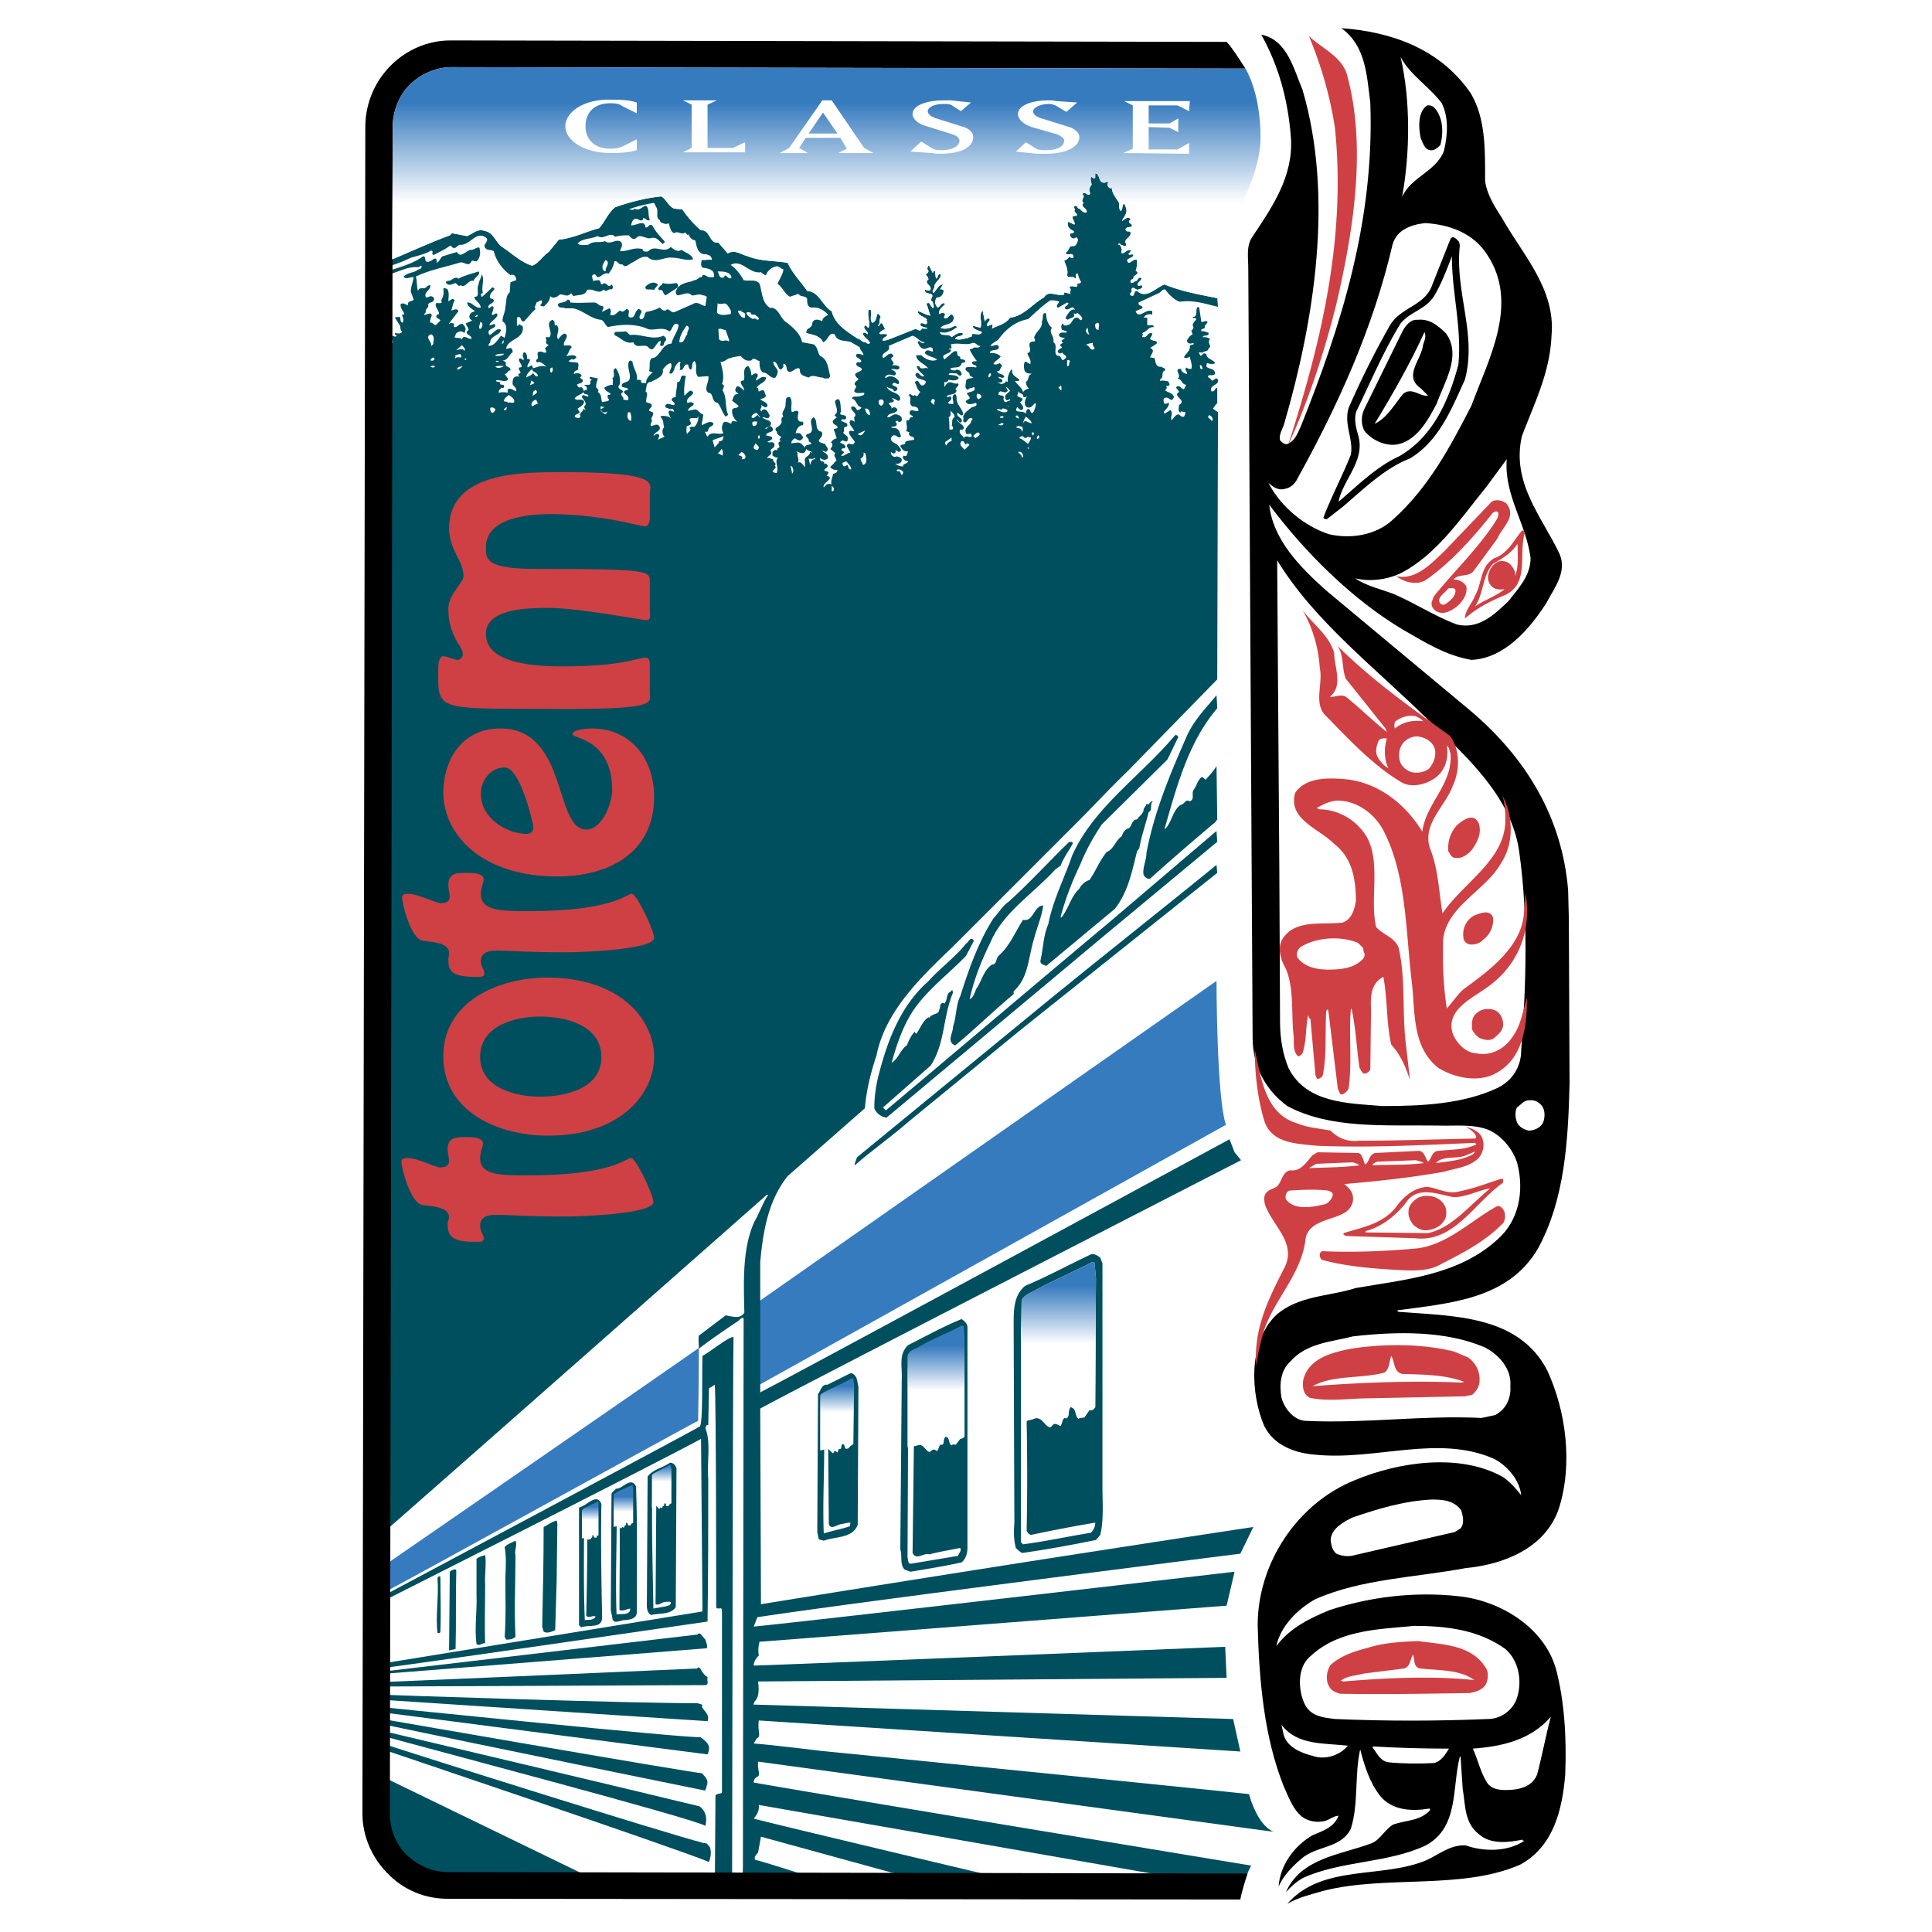 <svg xmlns="http://www.w3.org/2000/svg" width="2500" height="2500" viewBox="0 0 192.672 192.672"><path fill-rule="evenodd" clip-rule="evenodd" fill="#fff" d="M0 0h192.672v192.672H0z"/><path d="M109.728 125.424l.216.576v22.248c0 1.584.144 3.312-.216 4.824l-.432.504c-2.448.504-4.824.936-7.344 1.296-.216-.072-.504-.36-.648-.504-.216-.864-.216-1.584-.144-2.52l-.072-19.8c0-1.368 0-2.88 1.152-3.816 2.232-.936 4.464-2.16 6.624-3.168.36 0 .576.144.864.36zm-.576.504l-.216-.072c-1.944 1.008-3.96 1.872-5.832 2.88-.504.288-1.152.504-1.224 1.08l-.072 3.384v20.592l.216.216c2.232-.288 4.536-.792 6.768-1.152.288-.288.432-.648.432-1.008-2.16.36-4.392.792-6.408 1.224a.65.65 0 0 1-.432-.432c.072-3.384.072-7.272 0-10.872.144-.216.504-.144.72-.288.792-.288 1.008.648 1.584.864.144 0 .216-.216.432-.36.288 0 .432.144.648.216.144-.216.144-.576.36-.792.648.216.288-.792.648-1.08.648.144.36.864.792 1.152.144-.144.432-.072.576-.144l.504-.72c.288.072.432-.072.576-.288l.072-12.888-.144-1.512zM96.48 132.408v21.96c0 .504-.144 1.08-.576 1.44-1.584.36-3.384.648-5.112.936l-.576-.216c-.504-.504-.216-1.368-.432-2.016l.144-16.92c.072-1.296-.36-2.52.648-3.456 1.728-.864 3.528-1.872 5.328-2.592.288.216.576.432.576.864zm-5.184 2.16c-.072.36-.576.288-.648.72-.216 1.584-.072 3.024-.072 4.68l-.072 15.336c.072.216 0 .576.288.648l4.752-.792c.072-.288.36-.432.216-.792-1.008.216-2.016.36-3.096.648-.504-.216-1.296.648-1.656-.144l.144-11.808c.36-.288.576.072.864.288.288.072.216-.288.36-.432.432-.144.144-.648.504-.936.288 0 .432.432.72.36.36.072.216.432.36.648.144.144.288.144.36.072a.65.65 0 0 1 .432.432c.36-.216.72 0 1.08 0-.072-3.672.216-7.56 0-11.088-1.584.648-3.024 1.512-4.536 2.16zM85.464 137.592l.144.72-.072 13.752c-.504 1.368-2.232 1.152-3.384 1.584l-.504-.144-.144-.72.072-13.752c.288-.36.36-1.008.936-.936l2.304-1.152c.36 0 .576.36.648.648zm-.576.36l-.144-.144-2.232 1.008-.288.504-.072 3.024c.144 3.456-.144 6.984 0 10.584.864-.288 1.8-.432 2.592-.72l.072-.36c-.288 0-.576.072-.864.144-.432 0-1.08.648-1.296 0l-.072-8.568c.144-.216.504-.36.792-.576.288.144.216.36.36.576l.072-.072c.288-.144.504.072.72.288.144.072.288-.072.36-.144v-5.544zM67.464 146.448l-.072 13.824c-.504.792-1.656.576-2.448.792-.504-.288-.432-.864-.432-1.368l.072-12.456c.576-.72 1.512-.864 2.232-1.368.36 0 .576.288.648.576zm-.576.216l-.144-.072-1.656.792c-.144 4.032 0 8.712.072 13.032l1.224-.216c.144-.072.576-.072.504-.432-.216-.072-.504 0-.648 0-.288.072-.576.36-.864.216l.072-10.008c.072-.216-.144-.432 0-.576s.288 0 .36.072c.072-.072.072-.216.072-.288.432-.792.432.432 1.008.144v-2.664zM63.432 148.248c.144 4.176.072 8.208.072 12.528 0 .648-.648.72-1.08.792-.504-.072-1.296.576-1.368-.288l-.144-.72.072-11.592c.072-.216.288-.288.432-.504.648.072 1.512-1.296 2.016-.216zm-.648.216l-1.296.72v.216c.072 3.816-.144 7.92 0 11.592.432-.072 1.368.144 1.368-.576-.432.072-.72.288-1.08.144 0-3.312.072-6.408 0-9.792l.216-.648c.36-.216.36.576.864.36 0-.576 0-1.44-.072-2.016zM59.976 149.976c-.072 3.6 0 7.56.072 11.376-.072 1.08-1.296.648-2.088.936l-.216-.216v-11.736c.792-.144 1.728-1.512 2.232-.36zm-.504.144c-.432.216-1.008.288-1.224.792 0 3.528-.072 7.128.072 10.656.36-.072.864.072 1.08-.36-.36-.144-.648.216-.936-.072.072-3.24.144-6.768.072-10.08.216-.288.576-.504.936-.648l.072-.072-.072-.216z" fill-rule="evenodd" clip-rule="evenodd" fill="#004f5e"/><linearGradient id="a" gradientUnits="userSpaceOnUse" x1="58.86" y1="150.248" x2="58.86" y2="152.908"><stop offset="0" stop-color="#377bbf"/><stop offset=".5" stop-color="#fff"/></linearGradient><path d="M58.032 153.432s.216-.072.288-.072c.144-.072.216.144.36.216 0 0 0-.072.072-.072h.144l.072-.144c.144 0 .072-.216.144-.288.144.072.072.216.216.288 0-.072.072 0 .144 0l.072-.216c.072 0 .144 0 .144-.072v-3.312h-.072c-.432.216-.936.432-1.368.648-.072.072-.216.144-.216.288v2.736z" fill-rule="evenodd" clip-rule="evenodd" fill="url(#a)"/><linearGradient id="b" gradientUnits="userSpaceOnUse" x1="62.172" y1="149.248" x2="62.172" y2="152.279"><stop offset="0" stop-color="#377bbf"/><stop offset=".5" stop-color="#fff"/></linearGradient><path d="M61.2 152.28s.216-.072.288-.072c.216-.144.288.144.432.216.072 0 .072-.072.144-.144.072 0 .072.072.144.072.072-.072.072-.144.072-.216.216.072.072-.216.216-.288.144.072.072.288.216.288h.144l.144-.216c.072 0 .072 0 .144-.072v-3.384l-.072-.36c-.504.216-1.08.432-1.584.72-.072.072-.288.144-.288.288v3.168z" fill-rule="evenodd" clip-rule="evenodd" fill="url(#b)"/><linearGradient id="c" gradientUnits="userSpaceOnUse" x1="65.988" y1="146.248" x2="65.988" y2="149.279"><stop offset="0" stop-color="#377bbf"/><stop offset=".5" stop-color="#fff"/></linearGradient><path d="M65.016 150.336s.216-.072.288-.144c.216-.072.288.216.432.288l.144-.144c.072 0 .072.072.144.072 0-.072.072-.144.072-.216.216.072.072-.216.216-.288.144.072.072.216.144.288h.216l.144-.216s.072 0 .144-.072v-3.384l-.072-.36-.072-.072c-.504.288-1.008.504-1.512.792-.144.072-.288.144-.288.288v3.168z" fill-rule="evenodd" clip-rule="evenodd" fill="url(#c)"/><linearGradient id="d" gradientUnits="userSpaceOnUse" x1="83.484" y1="138.248" x2="83.484" y2="143.461"><stop offset="0" stop-color="#377bbf"/><stop offset=".5" stop-color="#fff"/></linearGradient><path d="M81.792 144.648s.432-.072.576-.144c.288-.144.432.288.72.432 0 0 .072-.144.144-.216.144 0 .216.072.288.144.072-.144.072-.288.144-.36.36.072.144-.36.36-.504.288.072.144.36.36.504.072-.072.144 0 .216-.072l.288-.288c.072 0 .144-.072.216-.144l.072-5.832-.072-.648-.144-.072c-.864.504-1.8.864-2.592 1.296-.216.144-.576.216-.576.504v5.4z" fill-rule="evenodd" clip-rule="evenodd" fill="url(#d)"/><linearGradient id="e" gradientUnits="userSpaceOnUse" x1="93.348" y1="134.248" x2="93.348" y2="143.076"><stop offset="0" stop-color="#377bbf"/><stop offset=".5" stop-color="#fff"/></linearGradient><path d="M90.504 144.36s.792-.144 1.008-.216c.576-.216.72.504 1.152.648.144 0 .216-.144.36-.216.216-.072.288.072.432.144.144-.216.216-.504.288-.648.576.144.216-.576.576-.792.432.072.216.648.576.864.072-.144.288-.072.432-.072l.432-.576c.144 0 .288-.072.432-.216v-9.864l-.072-1.152-.216-.072c-1.44.792-3.024 1.368-4.464 2.232-.36.144-.864.36-.936.792v9.144z" fill-rule="evenodd" clip-rule="evenodd" fill="url(#e)"/><linearGradient id="f" gradientUnits="userSpaceOnUse" x1="105.588" y1="128.248" x2="105.588" y2="139.781"><stop offset="0" stop-color="#377bbf"/><stop offset=".5" stop-color="#fff"/></linearGradient><path d="M101.88 141.768s1.008-.144 1.224-.288c.792-.288 1.008.648 1.584.864.144 0 .216-.216.432-.36.288 0 .432.144.648.216.144-.216.144-.576.36-.792.648.216.288-.792.648-1.08.648.144.36.864.792 1.152.144-.144.432-.072.576-.144l.504-.72c.288.072.432-.072.576-.288l.072-12.888-.144-1.512-.216-.072c-1.944 1.008-3.96 1.872-5.832 2.88-.504.288-1.152.504-1.224 1.08v11.952z" fill-rule="evenodd" clip-rule="evenodd" fill="url(#f)"/><path d="M146.664 9.288c1.512 2.52 1.44 5.688 1.44 8.784.216 1.44 1.008 2.592 1.728 3.744 2.088 3.672 5.328 7.056 4.896 11.664-.144 3.672-1.728 6.768-2.952 10.008-1.08 4.68 2.016 8.064 3.744 11.736.792 1.8-.504 3.384-1.296 4.896-1.656 2.592-4.176 5.544-7.488 5.688-2.52-.432-4.608-1.728-6.84-3.024-4.968-2.952-9.72-7.632-13.32-12.456.36 3.456 3.024 6.192 5.688 8.568l14.256 11.88c5.76 4.824 9.288 10.872 9.864 18l.072 2.88.072 16.416c-.144 5.832-.504 11.52-3.096 16.344-2.952 5.184-8.856 5.544-14.112 6.264l.144.144c5.4.432 11.952.288 14.832 5.832 1.872 4.032 2.592 9.36 1.152 13.824-1.368 3.96-5.544 5.544-9.288 5.904-5.04.936-10.44 1.08-14.976 3.096-1.728.936-3.528 2.736-3.888 4.68 1.296-1.8 3.384-2.808 5.328-3.6 3.96-1.296 8.424-1.872 12.888-1.368 4.032.432 8.424 3.024 9.648 7.2.864 3.24 1.08 6.912.936 10.584-.288 3.456-1.152 7.2-4.536 9-5.832 2.52-13.392 1.008-19.584 2.592-1.224.36-2.52.648-3.6 1.296 3.528-4.032 9.504-2.448 13.968-4.392 1.224-.576 2.304-1.512 3.816-1.44 1.8.648 4.176.648 5.832-.432-.072-.072-.288-.072-.144-.144-1.368.288-3.168.504-4.32-.504-1.512-1.152-1.368-2.88-1.656-4.536l-.216-3.24h-.072c-.792 3.096-.072 7.056-3.384 8.856-3.816 1.8-8.424 1.512-12.24 3.24-.648.36-1.224.864-1.728 1.44 1.512-3.456 5.544-3.744 8.568-4.896.864-.36 1.296-1.368 2.16-1.872 1.296-.432 2.736-.36 3.672-1.44l-.072-.144c-1.728.288-3.672.216-4.896-1.224-1.08-1.368-1.584-3.024-2.016-4.68-.576 2.52-.144 5.472-.936 7.92-1.008 2.016-3.456 1.656-4.968 3.024-.936.792-1.8 1.728-2.232 2.736.144-2.088 1.512-4.032 3.384-5.112 1.008-.432 2.16-.792 2.592-1.944-.432 0-.864.36-1.296.504-.792.216-1.728.072-2.376-.432-.936-.792-1.296-1.944-1.8-3.024-1.944-4.896-2.448-10.44-2.592-16.056 0-6.192 3.96-12.168 9.72-14.472 4.32-1.8 10.44-2.736 14.76-.288.648.432 1.296 1.152 1.8 1.8-.144-1.512-1.44-3.024-2.808-3.672-5.544-2.376-11.664.216-17.64-.36-2.016-.144-4.176-.864-5.184-2.88-1.368-3.24-1.584-8.208 1.08-10.944 2.232-2.088 5.4-1.944 8.064-2.808 5.04-.864 10.296-1.296 14.184-4.896 2.088-1.872 2.592-4.752 1.944-7.416-.36-1.368-1.44-2.736-2.736-3.384-1.584-.72-3.528-.432-5.328-.504-5.184-.072-10.584.36-14.904-1.944-2.232-1.656-3.456-4.032-3.456-6.84l-.432-76.608c0-1.08-.216-2.304.36-3.168 2.016-3.024 4.176-6.12 3.888-10.008-.288-3.744-1.224-7.128-2.952-10.224 2.592.504 3.24 3.456 4.104 5.472 3.168 10.728 1.152 23.112-1.8 33.264-.144.576-.576 1.08-.432 1.728.288.288.576.504.864.288.72-.36.936-1.152 1.224-1.728 4.032-10.08 7.344-20.52 6.912-32.256-.36-2.736-.432-5.616-2.88-7.416 5.04.36 9.864 2.088 12.888 6.48zm-6.984-3.6c1.008 4.392.936 9.648.144 13.968.864-2.016 3.384-2.52 4.176-4.608.36-1.512.504-3.312-.216-4.752-1.224-1.656-3.168-2.808-4.104-4.608zm2.448 16.56c-1.368.144-2.808.648-3.24 2.088-1.944 8.352-5.4 15.984-9.504 23.4-.216.504-.72.936-1.224 1.008-.72.216-1.224-.216-1.656-.576 1.224 2.376 3.6 4.32 6.048 5.112 2.232.504 4.68.072 6.336-1.44 3.672-3.312 5.76-7.344 7.848-11.376 1.656-4.536 4.824-10.152 1.584-15.048-1.368-2.16-3.744-3.024-6.192-3.168zm8.136 23.544l-2.016 2.736c-2.52 3.096-5.04 6.912-8.712 8.712-1.296.576-2.952.792-4.392.432 1.152.792 2.592 1.08 3.888 1.584 2.16.936 4.104 2.232 6.264 3.024 2.16.504 3.672-.936 5.112-2.304 1.08-1.368 2.232-2.592 2.232-4.32-.432-3.456-2.664-6.264-2.376-9.864zm-22.896 10.08l.216 30.888.072 15.192c0 1.656.288 3.24.864 4.608 1.8 3.456 5.832 3.456 9.36 3.744 4.032 0 8.064-.216 11.448-1.8 1.512-.72 2.376-2.16 2.376-3.744.504-6.696.72-13.392-.216-19.944-.792-5.328-5.112-9.288-9.144-13.104-5.184-5.112-11.304-9.792-14.976-15.84zm25.128 53.856c-.576 0-.864.504-1.224.72-.216.432-.144 1.08 0 1.44.216.504.648.72 1.152.864.576 0 1.296-.288 1.512-.936.144-.504.144-1.08-.144-1.512-.36-.432-.792-.648-1.296-.576zm-17.568 23.544c-2.232.576-4.608.648-6.264 2.52-1.008.936-1.08 2.376-.864 3.6.288 1.08 1.224 2.232 2.376 2.304 5.976.288 11.592-.576 17.568-.288l1.368-.288c1.08-.576 1.584-1.656 1.512-2.88.144-1.728-1.152-3.168-2.592-3.888-3.888-1.656-8.712-1.584-13.104-1.08zm7.848 16.272c-2.808.144-5.4.936-7.92 1.8-.864.432-2.088 1.08-2.16 2.232.072.504.144 1.008.576 1.368.504.216 1.008.288 1.512.216l10.296-2.376.576-.36c.432-.504.216-1.296.072-1.8-.72-1.008-1.872-1.08-2.952-1.08zm-1.728 12.6c-3.888.36-7.848.432-10.656 3.312-1.08 1.224-.864 3.384-.216 4.608.648 1.152 1.872 1.224 2.952 1.368 5.184.216 10.008.216 15.264 0 1.152 0 2.304-.72 2.808-1.872.648-1.656.36-3.888-1.08-5.112-2.592-1.872-5.76-2.304-9.072-2.304zm13.608 9.072c-2.016 2.304-4.824 2.952-7.776 3.168.504 1.08.72 2.232 1.368 3.312.504.864 1.584.864 2.52.792 1.008-.072 2.088-.432 2.52-1.512.504-1.872.864-3.888 1.368-5.76zm-26.856.792l.216 1.008c.36 1.224 1.728 1.8 2.88 2.088 1.224.432 2.664 0 3.528-1.008-2.376-.288-5.04 0-6.624-2.088l9.144 2.16-.072.072c.432.576.792 1.44 1.656 1.512 1.44.144 3.024.144 4.464.072.72-.144 1.152-.864 1.512-1.44-2.592 0-5.112-.072-7.56-.216l-9.144-2.16z" fill-rule="evenodd" clip-rule="evenodd"/><path d="M69.696 134.424c0 3.096-.072 7.272-.072 7.272-.288.072-28.944 15.912-31.896 17.424v-2.592s28.512-19.656 31.968-22.104zM75.744 129.744l45.432-31.824.144-.072s0 11.52.936 14.328l-46.512 25.92v-8.352z" fill-rule="evenodd" clip-rule="evenodd" fill="#377bbf"/><path d="M111.024 25.056c-.144 0-.216-.072-.144-.144 0-.288.432 0 .576-.288a.65.65 0 0 1-.432.432z" fill-rule="evenodd" clip-rule="evenodd" fill="#fff"/><path d="M47.232 28.008c-.576-.144-.792.792-1.296.432-.216.216-.36-.144-.504-.216-.288.072-.648.36-.936 0-.144-.288.432-.144.576-.36.144-.072.432-.288.648-.072.648-.36 1.368-.504 2.016-.72.216.36-.432.576-.504.936zM65.592 28.368c0 .216-.36.36-.36.576-.288-.216-.936.144-.864-.36.36-.36.864-.576 1.224-.216zM67.608 28.368v.288l-1.224.792c-.36-.144-.144-.648-.648-.504-.288-.288.288-.432.36-.72.504.144.936.072 1.368 0l.144.144z" fill-rule="evenodd" clip-rule="evenodd" fill="#004f5e"/><path d="M112.608 29.16c-.072.144-.216.072-.288 0-.144.072-.36.504-.576.36.072-.36.504-.144.648-.504.072 0 .144.144.216.144z" fill-rule="evenodd" clip-rule="evenodd" fill="#fff"/><path d="M62.856 33.408c1.152-.144 2.16.576 3.312.072.216.144.36.36.216.504-.288.216-.072.576-.432.504-.216 0-.072-.216-.072-.36v-.144c-.504.144-.648 1.224-1.152.72-.432-.576-1.224.216-1.584-.576-.72.216-1.152-.36-1.728-.648-.144 0-.216-.216-.072-.36.288-.072.72 0 1.008-.072.216 0 .288.288.504.36z" fill-rule="evenodd" clip-rule="evenodd" fill="#004f5e"/><path fill-rule="evenodd" clip-rule="evenodd" fill="#fff" d="M100.8 40.32v-.144.072zM91.152 42.984c.072 0-.144.072-.216.144 0-.144.144-.216.216-.144zM102.24 44.64v.072l-.504-.144c.072.072.36-.216.504.072zM77.904 45.792l-.144-.072c.144-.072.144.072.144.072z"/><path d="M69.696 134.496c0-.432-.072-1.008 0-1.296l2.664-2.016c.648.072 1.44.432 1.872-.288-.072-3.024-.216-6.408 1.008-9.072.504-.864.792-1.8 1.368-2.664h-.144S42.12 149.472 37.8 153.216l.216-118.872c0 .072.144.144.216.072l.144-.576c.36-.144.432.432.792.36.072-.216-.288-.504 0-.72.072 0 .216.144.288.072l.144-.072c-.216-.072-.216-.144-.216-.288.216.072.648.144.72-.144-.216-.072-.144-.432-.216-.576l-.504-.792c.072-.072.36-.072.504-.072.072.216 0 .432.216.576.288-.216 0-.576 0-.792l.216-.072c-.072-.288-.432-.576-.36-1.008.288-.144.504.072.72.144-.072-.504.432-.36.576-.576l-.288-.792c0-.504.216-.936.288-1.44-.288-.072-.792.288-1.008-.072.36-.36.864-.36 1.296-.576.144-.216.504-.072.504-.432-.072-.216-.216.144-.432.072-1.296-.072-2.376.864-3.672.792v-.288c.288.072.288-.288.648-.072 1.224-.432 2.52-.72 3.6-1.512.288 0 .144.288.288.504.504.288 1.08-.864 1.08.144.288-.144.36-.504.576-.648l1.44-.432c.36.72.936-.216 1.44-.216.288 0 .504-.288.792-.216.144.504.072 1.08-.288 1.368-.216 0-.432-.144-.504 0-.288.648-.792-.072-1.224.144-1.44.432-2.952.72-4.32 1.368.144.504.072 1.008.216 1.44.144-.504.648-.072.864-.432a.55.55 0 0 1 .36-.144c.072.504-.72.72-.432 1.224.288 0 .432-.216.648-.072.216.072.216.36 0 .504-.144.072-.36.072-.432.288.144.288-.36.432-.216.72l-.216.288c.216.072.72-.36.792.072-.072.216-.216.504-.144.72.288-.072.432.432.648.144l.36-.36c-.072-.216-.576-.216-.36-.576.216 0 .288-.144.144-.36-.072-.216-.36-.504-.216-.792.216-.072.72.144.504-.288.216-.36.288-.648.216-1.152.144-.144.216 0 .36 0 .288.288.144.936.144 1.224.288-.072.36-.36.648-.072-.216.288-.216.648-.36 1.008.216 0 .576-.288.72.072l-.936 1.224.072.072c0-.144.216-.144.36-.072s0 .288.072.36c.36.072.504-.432.864-.288.216.216.36.432.216.72 0 .288-.216 0-.36 0-.216 0-.432.072-.576.288.072.144-.288.288.072.36.216 0 .432 0 .576.144.144-.576.648.072.936-.072.072-.36-.864-.432-.288-.864 0-.216-.216-.432-.288-.648l.648-.288c-.36-.216-.36-.504-.072-.792l.36-.144c-.288-.216-.72-.432-.792-.864.504-.072.864.648 1.368.504-.072-.504-.648-.72-.648-1.08.648.072.144-.792.432-1.224 0-.36.288-.648.288-1.008.36.432-.072 1.296.144 1.872-.072 0-.216.072-.216.144.072.072 0 .216.144.216l1.008-.936c.072 0 .144.072.216.144-.144.288-.576.504-.432.936.072.072.288 0 .36.216 0 .36-.72.36-.504.792l.36-.216c.432.144-.576 1.296.36.72.072 0 .144.072.144.144-.072.432-.72.648-.792 1.008.216.144.576-.36.576.144-.216.288-.936.288-.576.864.432-.144.72-.792 1.152-.504-.144.576-1.08.576-1.08 1.224-.072.144-.216.216-.144.36.576 0 .864-.576 1.224-1.008l.36.216c.144-.576.36-1.296-.216-1.656 0-.504.288-.936.288-1.44.144-.576 0-1.08.432-1.44l.072-1.008.576-.216c0-.288-.144-.648-.576-.504-.792-.576-1.44-1.44-1.656-2.376-.288-.216-.792 0-.936-.504 0-.288.504-.576.144-.864-1.008-.72-1.584.864-2.664.72-.216.144-.432.504-.72.216l-.144-.144c-.504.36-1.08.648-1.656.936-.36 0 .072-.36-.288-.432-.576.36-1.296.504-2.016.72-1.008.504-2.016.792-3.024 1.152v-.504c2.376-.936 4.536-2.016 6.912-2.88l.216-.216 1.512.288c.576-.216 1.008-.792 1.8-.504.792.144 1.008 1.008 1.584 1.512 1.008.648 1.944 1.584 3.096 1.944.648-.216 1.008-.936 1.656-1.368l1.008-1.224c1.44-.144 2.664-.792 4.032-1.152.576-.648.864-1.512 1.584-2.088 1.44-.504 3.096-.936 4.608-1.08.504.288.72 1.008 1.296 1.224l.792.072c.504.72 1.152 1.512 1.872 2.088.936-.072.792 1.368 1.728 1.224l.936 1.08c.72-.432 1.368.144 2.016.288 1.224.504 2.664.432 3.96.648.432 1.008 1.368 1.944 1.944 2.808 1.224.072 1.512 1.512 2.448 2.016.288 1.296 1.584 2.088 2.592 2.736.216 0 .432.36.72.36.144 0 .288.288.504.072-.144-.36-.648-.576-.72-.936.144-.216.36 0 .504.072.072-.288-.576-.576-.288-.864.144-.072.216.216.36.216.216-.432-.144-1.152 0-1.728 0-.072.144-.072.216-.072.144.432-.144.936.144 1.296.648-.072.288-1.512.864-.576-.216.288 0 .648-.288.864.216.144.144-.36.432-.216l.288.576c-.216.072-.504.216-.576.432.144.144.648-.072.792.144-.072.216-.576.288-.432.576l.432-.072 2.736-1.08c.288-.072.504.36.72-.072.288 0 .432.072.576-.072a1.39 1.39 0 0 1-.72-.216v-.216c.288-.144.576.288.648-.072.072-.144-.144-.216 0-.288-.216-.36-.72-.288-.936-.792l.072-.072c.432.144.864.432 1.224.432-.216-.36-.216-.792-.432-1.152.072-.072.216-.144.288-.072l.36.504c.216-.144 0-.432 0-.648-.432-.216.072-.36-.072-.72-.216-.144-.792-.072-.72-.504.144.072.576.216.576-.072.072-.36-.72-.576-.216-.936 0-.144-.144-.36-.288-.504.144-.072.288-.144.288-.36-.144-.144-.144-.288 0-.504h.072c.072.216.216.432.36.72.072-.144.144-.216.216-.216.072.216 0 .576.144.792.216-.144.072-.504.432-.432.072.504-.72.792-.648 1.368-.072.144-.216.288-.144.36l.072.144c.288-.288.504-.864.936-.864l-.288.504c.144-.072.36 0 .36.144 0 .216-.144.576-.504.648-.36-.072-.288.432-.36.576.144.216.144.36.288.432.216-.072.432-.648.72-.36-.216.288-.72.576-.576 1.008.072-.072.432-.216.576 0 0 .216-.216.36 0 .432.36.072.576-.792.864-.144.072.864-1.008.648-1.296 1.08.432.216 1.08 0 1.44-.216l.216.144c-.504.36-1.08.72-1.728.504.072.504.864.072 1.152.504.36-.216.72-.576 1.152-.36-.072.36-.576.144-.792.504.36.216.864 0 1.296-.072.072-.144.504 0 .36-.36.216-.144.864.216 1.008-.216-.36-.216-.864-.216-.936-.648l.792.216c.216-.576-.216-1.224.216-1.728l.216 1.08c.072-.072.36-.504.504-.144-.072.216-.432.432-.216.648.144-.072.288-.216.504-.144l-.072.36c.576-.288 1.368-.432 1.8-1.08 1.368-.144 2.304-1.44 3.384-2.016.504-.792 1.224-.072 2.016-.288v-.216l.648.144c-.144-.216.144-.432-.144-.648.288-.36.936.288.792-.36.216-.072.36 0 .36-.216-.144-.216-.288-.576-.288-.792h-.144c-.144.144.072.432-.144.504-.144-.36-.648.072-.792-.36.144-.504-.144-1.008-.288-1.44.216-.072.432-.216.504-.432.144.144.216.216.36.144.144-.072 0-.216 0-.288-.216-.216-.576.144-.72-.216.36-.144.288-.792.792-.648.288-.072.36-.36.432-.648-.072-.072 0-.216-.216-.216-.144.216-.504.072-.576-.216-.072-.36.504-.072.36-.432-.288-.144-.648-.36-.576-.792v-.144l.648.288c.216-.216-.648-.936.216-.864.144-.216-.144-.288-.216-.504.144-.144-.144-.36.072-.504.288 0 .216.288.432.288.216.144.432.504.72.36.144-.36-.72-.576-.288-.936-.432-.288.288-.576-.144-.864.288-.432.576.36.792-.072-.144-.36-.072-.648.144-.864 0-.216-.216-.648 0-.792.144.072.216.288.36.072v-.432c.504.072.288.936.864.936.144.072.288-.216.432 0-.144.216-.072.432.216.576l.144-.072c0 .576.432 1.008.72 1.512 0 .288 0 .648.144.792.288-.072.072-.504.36-.72.144.216.288.648.216.864-.072.36-.288.504-.432.864.216-.072.504-.504.864-.216-.072.144-.216.216-.144.36.072.144.288.144.288.36-.144.216-.576 0-.648.36.072.36.504 0 .504.36 0 .504-.792.576-.432 1.08 0 .432-.36.072-.576.072l-.072-.144c-.144 0-.144.144-.144.144.288 0 .288.36.36.504 0 .072-.144.216 0 .36.288 0 .576-.504.936-.288l-.288.36c.144.144.36-.072.504.072-.072.432-.936.288-.504.792.288 0 .504-.432.864-.288 0 .36 0 .72-.144 1.08.504.288-.144.432-.216.648 0 .288-.36.144-.288.504.216.216.36-.144.576-.144.144-.072.216-.432.504-.288.072.288-.648.504-.288.792.144 0 .288-.144.36 0 .072.288-.216.288-.36.36-.288.144-.504-.432-.72 0 .216.36-.432.36.072.648.288 0 .144-.576.504-.504.936.864 1.872-.36 2.736-.648 1.728.72 3.528 1.008 5.256 1.368l.072.864c-1.224-.288-2.448-.72-3.816-.504-.576-.216-1.08-.72-1.44-1.224-.288-.072-.432.288-.648.36l-2.016.936c-.072.432.504.216.36.576l-.648.288c.288.864 1.008-.288 1.656 0v.36c-.216-.144-.432 0-.576 0-.072.072-.216.144-.288.288.072 0 .432-.072.36.144v.576c.216.144.648-.144.648.216-.504 0-.576.288-.936.504-.072 0-.144.072-.216.144.216.144-.216.36.144.36.36.072.432-.576.864-.36.072.216-.504.576 0 .648.072.144.576 0 .432.36l-.648.432c.576.216.072.648 0 .936l.432.072c.144.36.072.936.72.864.072.144.36.072.36.36-.504.144-.072.72-.504.864v.216c.216-.144.504 0 .792 0 .072.216.216.288.072.432-.072.072-.216 0-.288.072.216.216-.072.288-.072.432.36.216.792.288.864.648-.072.144-.144.288-.288.288-.216-.144-.432-.36-.72-.144-.072.144 0 .288 0 .432.144.216.36 0 .504 0 .072.216-.216.576-.36.72-.072.072-.216.216-.072.36l.576-.36c.36.288-.072.72.144 1.008.216-.216.36-.576.72-.576.144.144.288.288.504.216.072-.144.144-.288.144-.432-.216 0-.504-.216-.504.072-.288-.288-.144-.432-.144-.792.864-.504-.72-.864 0-1.296 0-.216-.504-.432-.144-.576.288-.072.36.288.648.288l.216-.432c-.504-.072-.36-.504-.864-.648.504-.216-.504-1.008.36-.936 0 .288.288.432.576.504.072-.288-.36-.432 0-.648.072.144.216.144.432.144.144-.36-.072-.792-.144-1.224-.144.072-.36.216-.576.072.072-.288.648-.648.576-1.08 0-.288.504-.072.36-.36-.216.072-.576.144-.648-.216a1.23 1.23 0 0 1 .576-.648l-.144-.36a.396.396 0 0 0 .216-.36c-.216-.36.144-.504.288-.792-.072-.216-.36 0-.36-.216.576 0 .216-.72.504-1.008l.144.072.216 1.44c.216 0 .432-.144.576-.072.144.216-.36.36-.216.648-.144.144-.432.072-.36.36.216-.072.504.072.72.144.072.432-.576.144-.576.432.216 0 .576 0 .72.216-.36.288.288.792-.144.864 0 .36-.36.288-.576.432-.072.072-.216 0-.288 0-.216 0 0 .144 0 .288.216.216.288-.432.648-.072.072.504.72.504.864.864-.216.144-.504.072-.792 0-.072.072-.072.288-.072.36.36.288.792.144.864.648 0 .216-.288.144-.36.216-.144-.072-.288 0-.36.072 0 .216.36.216.36.432.288.072.432-.432.648-.072.144.576-.936.504-.648 1.152.36.072.288-.288.576-.36v1.584h-.072l-.36.504.504.36-.072 26.64-8.928 9.144c-1.728 1.656-3.24 3.312-4.968 5.04L94.968 94.464c-3.168 3.024-6.696 6.408-7.56 10.8-.576 1.728-1.008 3.456-1.152 5.256l-7.704 6.768c-1.944 2.448-2.448 5.472-2.736 8.568v13.032h-.072c2.88-1.44 46.872-25.272 46.872-25.272l.504 1.296.648.792s-45.432 23.328-47.952 24.768l.072 19.512c15.12-2.448 30.6-4.896 49.104-7.704l-1.296 2.664s-38.808 4.896-48.168 6.336l-.36.936c6.48-.648 47.952-5.472 47.952-5.472l-.792 3.384-46.584 3.6c-.216.864-.072 1.152-.072 1.368-.288.288-.504.648-.504 1.008 4.608-.144 47.016-1.872 47.016-1.872l.144 3.096-46.728.36c.144 1.152 0 1.656-.36 2.016 0 .144-.144.216-.072.288l47.808 1.44.72 3.24-48.024-3.096c-.144 1.152.288 1.584-.216 1.8l-.288.504c.504 0 4.896.504 6.624.72 0 0 34.704 3.456 42.768 4.32 0 0 .792 3.096 2.448 3.744l-.648-.072-50.76-6.912c-.072.936.288 1.296-.072 1.512a.593.593 0 0 0-.36.576c10.728 1.872 49.608 8.28 49.608 8.28s-.576 1.008-.864 2.376L75.672 180c.072.504-.144.936-.504 1.368 5.112 1.296 32.544 7.776 32.544 7.776l-12.672-.72-19.152-5.256-.288 1.584c-.216.216-.432.504-.288.72 1.728.432 9.36 2.952 11.448 3.6h-7.992l-3.096-1.08c-.144.288 0 .864-.144 1.08-.432-.072-1.512.432-1.512-.36l.072-2.592.072-54.648c-.216-.144-.36.144-.576.288-1.296.864-2.664 1.8-3.888 2.736zM65.232 20.232c-.864.144-1.8.36-2.52.648.216 0 .432.144.576-.072.504.288.792-.288 1.152-.288.36.36.144.936.36 1.368-.216.288-.36-.144-.648-.144-.072.504-.504.072-.72.072-.36 0-.432.432-.504.648.504.072 1.368-.648 1.44.216.36.072.36-.504.72-.144.288.576.792 1.08 1.224 1.584l-.216.216c-.36-.288-.648-.792-1.224-.576-.504.072-1.08-.504-1.44 0-.36.216-.576-.144-.72-.288-.504 0-.864 0-1.368.144-.504-.576-1.152.36-1.728-.072-.648.288-1.512.216-2.016.72.288.288.792.144 1.08.144.504-.432 1.08-.144 1.656-.36.504.432 1.08-.288 1.584.072.288.36-.072.648-.072.936.864 0 1.368-.432 2.232-.216 0 .288.36.288.576.216.648-.72 1.584.288 2.232-.432.288.216.648.576 1.08.288.36.288 1.008.432 1.152.936-.648.216-1.296-.144-2.016-.144-.864-.144-1.728.648-2.52-.072-.648-.144-1.08.36-1.584.576-.288.144-.648.576-.936.144-.36.144-.504-.432-.792-.288-.072.432-.288.864-.576 1.224-.432-.144-.648.216-1.008.36-.216 0-.216-.216-.36-.288-.504 0-.144.504-.216.648l.576-.072c.288.072.144.432.36.432.432-.432.576.504.936 0 .144.144.216.36 0 .504-.288-.144-.504.36-.792 0-.504.576-1.08-.216-1.656.072-.216.576-.864.432-1.296.576-.216 0-.144-.36-.36-.216-.36.432-.864-.144-1.152.144-.216.216-.648.36-.864.072 0 .432-.288.72-.576 1.008-.072.072-.288 0-.432-.072.072-.072.288-.288.144-.504-.144 0-.288.144-.504.216 0 .216-.288.432-.072.648-.432.36-.792.864-1.152 1.224-.432.144-.216-.648-.72-.36v.792c.144.072.144-.072.216-.144l.36.216c.216 1.296-1.512 1.224-1.656 2.232.144 0 .288 0 .36-.072.288 0 .288.288.288.432-.36.216-.504.864-1.008.792.144.072.288.144.36.288-.216.432.504.288.432.72-.288 0-.288.36-.576.36l.36.504c-.216.432-.936 0-1.224.144.072.216.288.072.432.216-.144.36.432.072.36.36.072.144-.144.216-.216.144-.216.144-.36.36-.288.504.288-.072.576-.072.864 0 .072-.072-.072-.216.072-.36.288-.144.504.144.792.216.072-.36-.288-.504-.36-.72 0-.216 0-.504.144-.648a.443.443 0 0 1 .504-.072c0-.072-.072-.144-.072-.288.504-.144-.072-.36.072-.648.648 0-.144-.576 0-.864.216-.144.36.144.432.144.072-.216-.072-.36-.072-.504.072-.144 0-.288.216-.288.216.144.216.36.216.648.72 0-.144.576.072.864l.36-.216c.144.072.144.216.144.288.432-.072.864-.36 1.296-.144v-.072c-.288-.216-.504-.504-.864-.36-.288-.288.144-.288.072-.504 0-.216-.072-.36 0-.504.36-.216.576.144.864 0l-.144-.432.36-.288-.216-.144c-.144-.216.072-.288-.072-.504 0-.288.288-.072.36-.144.432-.504-.504-1.368.288-1.728.36.144.144.432.288.576l.144-.072c.432.504-.144 1.008.144 1.44.216-.216.36-.504.648-.576.576.216-.144.72-.072 1.152.144.144.648-.144.792.216-.288.216-.288.648-.576.864.288 0 .648-.144.936 0 0 0 .144.144.072.216-.144 0-.216.288-.432.072-.072.144-.288.072-.288.288l.648.072c.504 0 .216.432.288.72-.144.072-.504.144-.432.432.144-.072.504-.144.72.072.072.072 0 .216-.144.288l.288.216c.072.432-.36.288-.576.504l.216.288c.144-.072.288-.072.36.072.432.576-.576.576-.792 1.008.216.288.72-.072.936.288 0 .36-.432.576-.648.72l.216.36c-.144.216-.432.144-.504.432l.072.072c.144.072.504.144.504-.144-.216-.288.288-.36.288-.72l.216.144c0-.144-.288-.288 0-.504.072-.36-.216-.504-.36-.792.072-.432.36 0 .648-.072 0-.288-.288-.144-.432-.288-.216-.36.288-.288.288-.432 0-.288-.144-.288-.288-.432h.504c.288-.144-.072-.36.288-.504-.144-.072-.288-.072-.216-.288l.792.144c-.072.36-.216.576-.144.936.144.144.288.216.144.432.432.288.288.648.432 1.008.288-.072.576-.072.72-.216-.144-.144-.216-.288-.144-.504.072 0 .144 0 .288-.072-.144-.216-.576-.288-.648-.648.216-.144.504-.288.864-.288-.072-.216.072-.432-.072-.648.432-.216-.144-.864.36-1.008.36.504.504 1.152.36 1.656-.36.432.36.432.36.72-.504.288.216.504 0 .792.216-.072.288.072.504 0 .144-.432-.288-.504-.432-.792.072-.144.288-.216.432-.216 0-.288-.432-.144-.648-.36 0-.504.648-.288.792-.72.144-.576-.288-1.152-.072-1.728.144-.216.288-.072.36 0 .072.648.576 1.224.432 1.8.144 0 .36 0 .432.072-.072.432.36.144.504.288-.072-.432.36-.864.648-1.08l-.36-.144c.144-.504-.072-1.008.288-1.296.432 0 .648-.432.864-.648.216-.36.576-.792 1.08-.792.144-.648.648-1.224.72-1.872-.576-.432-.576.504-.936.648-.648-.504-1.368-.072-2.088-.216-1.224-.576-2.736-.504-4.032-.216-.288-.216-.36-.576-.648-.72-1.08-.072-1.872-1.008-2.88-1.152h-.72c-.216-.144-.792.072-.72-.432.288-.216.72-.072.936-.432.216 0 .288.144.288.288.792.072 1.584 0 2.448 0 .288.072.432.36.792.36.144.216-.072.36-.072.576l.72-.36c.216.144.144.432.072.648.432.216.72-.288 1.008-.432.288.288.504-.072.648-.144.432.072.072.576.216.792.72.288.504-.648 1.008-.792.648.288-.216.648.144 1.008.432.072.36-.504.576-.72a4.344 4.344 0 0 0 1.368-.432c.144.144.288.36.576.288.36-.36.504.36.936.144l1.8-.792c.432-.288.792.144 1.224.216l.144-.936c-.144-.072-.216-.144-.432-.144-.36-.216-.72.072-1.08 0-.36-.432-.936 0-1.44 0a.55.55 0 0 1-.144-.36c.216-.72.864-.864 1.512-1.008.288-.144.576-.144.792-.36.144-.144.36 0 .36-.288.288-.072.432.216.792.216.144 0 .432.072.36-.216 0-.504-.504-.648-1.008-.72-.36 0-.288-.504-.216-.792.288.072.648-.072 1.008 0v-.072c-.072-.432-.504-.504-.864-.504-.648-.216-.648-.864-.792-1.368-.36-.072-.576-.288-.648-.648l-.072.144-.288-.288c-.432.288-.72-.216-1.08.072-.432-.144-.432-.72-.576-1.008-.144.144-.432.072-.576 0a.31.31 0 0 1-.288-.288c-.504-.288-.072-.864-.36-1.296l-.216-.432zm-4.824 5.688c-.144.216-.432.576-.288.936.072.072.144.288.288.144-.072-.36.504-.792 0-1.08zm12.456.504c.576.36 1.008 1.008 1.296 1.512.504.144 1.224-.144 1.584.36.288.864.216 2.016 1.152 2.448l.072-.072c.792.216.864 1.152 1.512 1.512.648.504 1.368 1.152 1.512 1.944l1.152.216c.432.288.36.792.648 1.152.792.36.792 1.296 1.008 2.016l-.144.216c-.144 0-.504.072-.576-.072-.576 0-1.008-.36-1.44 0-.36-.144-.936-.216-.864-.792-.216-.432-.648.216-1.008.216-.504 0-.144-.792-.648-.792v.288c-.504.864-.504-.648-1.008-.504 0 .36.288.576.432.864.072.216-.072.504-.216.72-.504.144-.72-.504-1.224-.504-.36-.216-.36-.72-.36-1.152-.216 0-.576-.432-.792-.072-.432.144-.792-.072-1.08-.432-.36.072-.72.072-1.008.216-.36 0-.576.432-1.008.36.144.648.432 1.512.144 2.232.432.144 0 .504.072.648.432.72.216 1.584.504 2.304.072.144-.072.216-.216.288-.36-.432-.432-.936-.792-1.368-.648-.072-.36-1.008-.936-1.008-.504-.432.144-1.08 0-1.656l-1.008.072c-.432-.504 0-1.08-.36-1.584-.36.216-.144.648-.36.864-.216-.072-.216-.288-.288-.504-.504-.144-.36.72-.864.504.216-.288-.072-.504.144-.72l-.144-.072c-.216.144-.504.504-.504.792-.144.216-.216.504-.504.36.072-.36.36-.72.144-1.008-.36.072-.576.36-.792.648.144.72-.72.936-1.152 1.224-.576 0-.432.576-.576.936.36.216 0 .72.072 1.08.144.072.36.072.504.216.216.288-.288.432-.216.648l.36.144c.144.216-.072.432-.144.648.216.288-.216.576 0 .72.216 0 .576-.288.792 0 .288.504-.432.576-.576.936.216.072.144-.144.36-.144.504.072 0 .504.144.576.144-.144.36-.144.576-.288.072-.072-.072-.072-.072-.144-.144-.216-.144-.648.072-.792-.144-.36 0-.72-.36-1.008 0-.144.144-.144.216-.144.288 0 .72.072.936.36-.216-.216-.288-.432-.36-.72.072-.36.432 0 .576-.072-.072-.072-.144-.432-.36-.216-.216-.144-.648-.072-.504-.432.288-.288.576.072.864 0 .144-.36-.432-.36-.216-.648a.55.55 0 0 1 .36-.144c0-.504.144-1.008.144-1.512.36.072.288-.36.432-.576a.459.459 0 0 1 .432 0c-.144.648-.216 1.44-.144 1.944.216-.144.36-.432.648-.504.72.36-.648.648-.36 1.224l.36-.072c.792.216-.36.504-.288.864l.72-.144c.36.072.432.432.792.504 0 .36-.144.72-.144 1.08.36-.144.792-.504 1.152-.216.072.36-.504.288-.504.72-.072.216-.216.144-.36.144.144.144.144.36.288.504.36-.648 1.08-.144 1.584-.36-.144-.288-.216-.576-.072-.864.072-.504.648-.144.864-.072 0-.432.36-.216.576-.216-.36-.36-.504-.648-.504-1.08 0-.432.576-.144.648-.504l-.648-.504c.144-.288.144-.72.648-.648l-.216-.216c-.216-.144-.072-.432.072-.576.216 0 .504.216.648.432.144-.288-.288-.504-.288-.864 0-.144.288-.144.288-.144.216-.36-.216-1.224.432-1.44.288.216.288.648.36.936.216-.144.432-.288.576-.144.144.288-.144.36-.144.648.36-.144.576-.504 1.008-.288 0 .504-.72.576-.936 1.008.288 0 .072.432.288.36l.144-.072c.36-.144.36.216.432.36.216.36-.36.432-.504.504.216.216.72.288.72.648-.144.36-.432 0-.648-.072.216.288-.288.432.072.648.072-.216.144-.216.288-.216.288.072.36.36.504.576-.072.576-.432.144-.72.216.216.288.72.216.864.576 0 .432-.504.36-.576.576.216.072.432-.576.72-.072.216.504-.576.288-.648.72l.576.144c.144.36-.288.36-.432.504.216.144.504-.072.648.144.216.432-.288.504-.36.72.36.432-.36.504-.288.792.144-.144.36.072.576.072-.072.36.432.36.144.648.288.216-.144.36-.216.576.144.144.288.144.432.144v-.072c.216-.504-.288-1.152.144-1.44-.216 0-.36-.072-.576-.216v-.36c.144-.144.288-.288.432-.144l.072-.216c.504-.144-.288-.576.36-.72l-.144-.072c-.072-.072.072-.216.144-.36-.216-.144-.432-.216-.432-.504-.432-.432.288-.432.432-.864.144-.144-.144-.504.216-.648-.288-.504.288-.72.216-1.296.072-.216-.072-.72.432-.648.36.432 0 1.08.216 1.512.216-.072.504-.288.648 0-.072.36-.216 1.008.36.936.144 0 .144.216.072.36-.432 0-.648.432-.72.792.216 0 .432-.072.576.144.072.144.288.288.072.432-.216.288-.504.072-.72-.072-.216.144-.36.288-.36.504l.648-.072c.36 0 .504.288.72.504 0-.36.504-.216.648-.432l-.288-.216c.144-.288-.576-.504-.072-.72.936-.216-.144-1.296.576-1.656.504.36 0 1.296.792 1.44.216.36-.144.648-.288.864 0 .216.432.288.648.36.072.288.36.36.216.648-.144.288-.36 0-.504 0 .144.216.288.216.432.36s.216.432 0 .504c-.288.144-.504 0-.648-.144v.072c0 .072 0 .36.216.288.144 0 .288.216.144.288.072 0 .216-.144.288 0 .36.36-.288.36-.216.648l.288.072c.288.144-.072.288-.072.504v-.072c.936.216-.504.72-.288 1.152l.288-.288a.615.615 0 0 1 .504 0c-.144-.288.072-.648.144-1.08.216 0 .432-.144.432-.36h-.144c-.144 0-.432-.072-.576-.288.144-.216.36-.288.432-.504.504-.216-.288-.576.072-.864a3.132 3.132 0 0 0-.504-.432c.144-.144.36-.504.072-.648.144-.288.36-.36.576-.432-.144-.288-.144-.576-.288-.792 0-.216.216-.144.36-.216v-.072c0-.216-.216-.216-.288-.288-.432-.36 0-.504.216-.72l-.072-.072c-.36-.144.144-.288.072-.504.144-.432-.576-1.224.216-1.224.216.36.144.792.216 1.224-.36.504.504.216.504.576 0 .432-.432 0-.504.36l.504.216c.144.072.144.216.072.36-.504 0-.144.36-.36.576.072.288.576.288.432.72 0 .36-.36.072-.504.072-.648.36.288.216.288.648 0 .216-.288.072-.36.216-.144.216.216.144.216.36l-.288.288c.288.144.576-.288.936-.288l-.36-.648c.072-.576.648.144.792-.432-.216-.36-.576-.648-.576-1.008.144-.216.36 0 .504-.072-.072-.36-.648-.648-.36-1.08.144 0 .432.072.432.288l-.072-.576c.432-.36-.36-.648-.288-1.008.216-.216.504.072.576.288.216 0 .432-.144.432-.288-.504-.072-.432-.72-.936-.864.072-.288.432-.144.72-.216.216-.072.576-.072.504-.36-.288 0-.576.072-.792 0-.432-.144 0-.432 0-.648l-.144-.144c-.072-.36.288-.36.36-.576-.072-.144-.216-.144-.216-.216-.36-.432.288-.432.504-.648.216-.36-.504-.288-.504-.648.072-.288.288-.072.504-.216 0-.36-.648-.36-.504-.72.216-.144.504 0 .72.072 0-.288-.36-.504-.36-.792l-.864-.504c-.576-.216-1.368 0-1.656-.792-.576-.288-.648.648-1.152.792-.288-.72-1.08-.72-1.656-.936-.072-.504.576-.432.576-.936.144-.576.72-.36 1.008-.216 0-.36.36-.504.576-.648-.36-.432-.936-.792-1.584-.72-.504 0-.504-.504-.504-.864-.144-.36-.648-.144-.864-.504l-.864.288c-.504-.288-.72-.936-1.224-1.296.216-.504.576-1.008.576-1.44-.288-.072-.432-.36-.72-.288a1.361 1.361 0 0 0-1.008.864c-.216 0-.288-.144-.504-.288-1.152.216-1.944-1.368-3.024-.72zm-1.296.648c.144.216.144.792.648.576.144-.504.36.288.72.072v-.144c-.216-.504-.864-.504-1.368-.504zm33.192 2.88c-.792.504-1.584 1.296-2.232 1.872-1.224.216-2.232 1.008-2.952 2.016-.216.216-.648.36-.792.648.288.072.576-.216.792 0 .216.648-.864.216-.864.72.36 0 .792 0 1.08.36-.216.288-.576.432-.72.72.216.144.432 0 .648-.072.072.144.216.144.216.288-.216.144-.144.576-.504.504.072.36.648.216.72.576-.216.216-.36 0-.576 0 0 .216.288.144.36.288.144.432-.36.144-.504.36.144-.144.288.072.504.072.072-.072.36-.072.36-.288l.216.072c-.072-.432.072-.792.288-1.152 0-.072.144-.144.144 0-.072.504.432.648.72.936-.072.216-.36.072-.432.144.216.36.792.72.792 1.152.072-.288.432-.36.576-.432-.216-.216-.288-.432-.288-.648.36-.216.144-.792.648-.792-.288-.072-.648 0-.792-.36-.072-.36-.072-.504 0-.792.144-.216.36.144.576.144.144-.36-.216-.72-.288-1.08.504-.072.144-.648.216-.936.072-.216.36-.216.504-.216.144-.216-.144-.36 0-.504.144-.504.864-.864.72-1.512.216-.216-.072-.936.432-.792 0 .504.144 1.08.576 1.44-.36.504.288.864.144 1.44.504.288-.072 1.08.432 1.368.432-.144.288.72.72.288.36-.288-.144-.36-.288-.648-.144.216-.36.072-.432-.072.072-.288.36-.288.432-.432l-.216-.216c.072-.072.216-.216.36-.216 0 0-.288-.144-.144-.288.792-.36-.432-.072-.288-.576.216-.36.72 0 .792-.288-.144 0-.36-.144-.504-.144-.072-.216-.144-.432.072-.648.072.072.072.144.144.216.144-.072.288.072.288-.072.504.072.504-.792 1.008-.72.216 0 .288.432.504.144 0-.288-.288-.432-.504-.648-.072.216-.288.072-.36.072l.072.216c-.072.288-.432.216-.648.432-.072-.072-.216-.072-.216-.216.216-.36.504-.936.936-.792-.288-.576-.576.144-.936-.072-.288-.216.216-.288.288-.576l-.144-.072-.864.504h-.072c-.216-.216.072-.36.144-.576-.216-.144-.576-.144-.864-.144zm-33.192.288l-.072.936c.36.36.864.216 1.368.144.144-.288-.144-.648-.36-.936-.288-.288-.576.072-.936-.144zm2.088.72l-.072.144c.216.216.288.648.72.576v-.216c.072-.288-.216-.288-.432-.432.072-.072.144 0 .144-.072-.072 0-.288.072-.36 0zm1.224.216c-.144 0-.432-.144-.432.072.144.36.432.432.648.576.216-.216.432.216.576 0 .072-.144-.216-.288-.288-.36-.216-.216-.504.072-.504-.288zm-27.288.216c-.072 0-.144.144-.216.144 0 .072.072.072.072.072.144 0 .216-.072.144-.216zm-.288.576h-.072l.072.072v-.072zm.576.144c0 .216-.144.432-.072.648.072.072.216 0 .216-.072.072-.144.216-.504-.144-.576zm61.632.072a.546.546 0 0 0-.288.144c-.072.216.072.36.072.504.144 0 .216.144.288 0-.072-.144.144-.432-.072-.648zm-41.04.288c-.36.504-.72 1.08-.72 1.656.504.144.504-.504.792-.792-.072-.36.432-.648-.072-.864zm40.176.864c-.216-.144-.072-1.08-.36-.36 0 .072.144.432.36.36zm-36.288-.432c-.288 0-.504-.216-.72-.072l.072 1.008c.36.36.648-.072.936.216l.072-.144-.36-1.008zm-29.376.432c-.72.288.144.72 0 1.152h.072c.072-.144.216-.144.144-.288.072-.288.144-.72-.216-.864zm48.024.144l-2.376 1.008c.288.648-.864.576-.576 1.224.288-.072.504-.504.864-.432.072.072.216.144.144.288-.576.288.432.576-.144.864.216 0 .648-.072.792.216-.144.432-.576 0-.864.216.144 0 .432.144.504.36-.072.432-.432.072-.72.144-.144 0-.36.144-.36.288-.072.072.072 0 .144 0 .36-.288.936-.072 1.224.36.072.72-.504-.216-.648.36.144.144.432.144.504.36 0 .216-.216.288-.36.288 0-.36-.504-.216-.72-.504.216.72 1.224.504 1.368 1.224-.144.576-.504-.144-.864 0l.216.144c0 .36-.36.144-.504.36.072.144.432.36.216.504l.288-.144c.144 0 .36.144.36.288-.216.432-.936.216-1.008.72.288.072.504-.36.936-.288.216.072.504.144.504.432.072.288-.216.36-.36.288v-.072h-.144c-.288.072.072.216 0 .36-.072.288-.432.144-.576.288l.36.072c.432 0 .504.432.648.792-.216.36-.432-.144-.72-.072-.144 0-.216.144-.288.288 0 .432.432.432.72.72.072.144.432.432.216.576-.144.144-.288 0-.36-.072-.288-.072 0 .072-.144.216-.216.216-.36-.072-.432-.072v.144c.072.288.36.432.576.288.216.072.504.144.504.36 0 .36-.432.432-.648.36.216.216.504.288.792.288-.072-.288.36-.216.504-.504l-.288-.072c-.216-.144-.36-.36-.144-.504.36.216.288-.288.432-.36C90.504 45 90.432 45 90.36 45c-.288 0-.432-.288-.576-.504.072-.288.504 0 .504-.432.216-.144.648-.144.864-.216.072-.288-.216-.288-.36-.36-.144-.072-.216-.288-.072-.36l-.36-.144c.216-.432-.072-.792.072-1.08.36.144.216-.432.576-.288.144-.216-.36-.144-.288-.504.072-.432.576 0 .864-.144v-.144c-.072-.216-.288-.288-.576-.288-.504-.288 0-.792-.36-1.08.072-.432.36.216.576-.072.36.36.36-.216.576-.288-.36-.216-.36-.648-.576-.936.432-.648.432.576.936.216.648-.648-.792-.36-.864-1.008.216-.576.504.36.864.144-.144-.288-.648-.504-.72-.936 0-.072.144-.072.216-.072.216.504.648 0 .936.288-.288-.504-1.224-.72-1.224-1.368h.504c.36.36 1.08.72 1.584.432-.36-.288-.936-.288-1.224-.648.144-.504.576-.144.792-.144v-.288c-.288-.36-.576.072-.864 0-.36 0-.504-.36-.648-.648.216-.36.36.36.72 0-.504 0-.72-.504-1.224-.648zm-40.896.792c.144-.072.144-.216.072-.36l-.144.36h.072zm58.896-.072c-.144 0-.576.072-.72.216.36-.072.432.72.864.36 0-.216-.288-.36-.144-.576zm-12.024 0c-.648.288-1.368-.072-2.16.144l.072.288c0 .216-.288.072-.288.216h.216c.072.36-.432.36-.648.576-.216.072-.072.288 0 .432l.936-.792c.648-.216.072.432.648.504-.072.432.36.144.504.432 0 .216-.288.144-.36.216-.144.648-.864.288-1.152.576.144.144.504.216.648.072.36 0 .504.288.504.504-.216.216-.36 0-.504-.144-.216.072-.72-.144-.792.144.36.072.864 0 1.008.36-.288.288-.648.216-1.008.144-.144.216-.216.288-.432.216v.504l.216-.288c.36-.432.72.072 1.152-.072.216.36-.504.432-.144.72-.144.504-.72.288-1.008.576l.144.072c.072 0 .216-.144.288 0 .216.216-.216.432-.288.576.144.144.36.072.504.144.144-.288-.288-.864.216-1.008.144.072.144.288.144.432 0 .648.648 1.08.648 1.584-.216.288-.36-.144-.576-.144-.144.432.576.432.432.864-.216.288-.288-.144-.504-.216.144.36.72.504.72.864-.072.216-.216.144-.36.144-.216.432.288.576.36.864.216-.432.576.072.792-.216-.072-.504-.432 0-.576-.288-.216-.504.288-.72.504-1.08-.072-.144.216-.288.144-.36-.432-.288-.504.432-.792.36-.288-.144 0-.288-.144-.504.072-.432.432-.648.792-.936.072-.144.72-.072.504-.504-.288.072-.792.288-1.008-.072-.072-.144.072-.144.216-.288.36-.072 0-.36-.144-.576.144-.144.576-.144.792-.36 0-.072 0-.288-.072-.288-.216.144-.504.072-.576.288-.432-.144-.216-.504-.216-.864.072-.36.504-.216.72-.36l-.36-.216c.072-.432-.576-.36-.36-.792a2.372 2.372 0 0 1 1.008 0c.216-.288-.576-.216-.36-.576.144-.072.216 0 .432-.072a6.218 6.218 0 0 1-.72-1.152l.288-.072c.216-.288.576.072.792-.288-.288.072-.432-.36-.792-.288zm-50.904.216l-.576.504c.144 0 .36-.144.576-.072.144-.072.216.216.288.072 0-.216-.144-.288-.288-.504zm4.176.864c-.288 0-.648 0-.864.144l.072.072c.288 0 .72 0 .792-.216zm-4.248.288c0-.504-.504-.072-.648-.144.144.072 0 .288 0 .36.144-.216.432-.144.648-.144v-.072zm-3.096.36c.144.072.36.072.432-.144-.144-.288-.36 0-.432.144zm3.528 0l.072-.144c-.072-.072-.144 0-.216 0l.144.144zm59.976 0v.576c.288.072.144-.288.288-.432 0-.216-.216-.144-.288-.144zM49.752 36c-.072 0-.36-.072-.288.072.144 0 .216.072.288-.072zm70.2.72c-.144-.144-.072-.36-.288-.288 0 .144 0 .432.216.36l.072-.072zm-77.04-.144c.072 0 .072 0 .216.072.072 0 .288 0 .216-.144-.144-.072-.36 0-.432.072zm7.344-.072c-.288 0-.576-.072-.864.072.288.216.648.072.864-.072zm-4.104.072c-.144-.072-.504 0-.576.216.144.216.432-.216.576-.216zm8.712.216c0 .216 0 .36.144.36a.443.443 0 0 0 .072-.504c-.072 0-.216.072-.216.144zm-1.8 0c-.288.288-.576.504-.576.864.144-.144.432-.144.576-.36.216-.216.216.36.576.216 0-.432-.576-.36-.576-.72zm45.72.432c-.216 0-.216.288-.216.432.144-.072.36-.216.216-.432zm-45.792.72l-.144.504c.144-.144.432-.144.432-.288l-.288-.216zm52.776.504l-.216.216.288.288c0-.144.072-.432-.072-.504zm-5.472.144l.216.36c-.216.288-.432.144-.72.072-.216.072-.216.216-.216.36l.36.072c.144 0 .216.144.144.288 0 .144 0 .36.288.36.072-.144.432-.072.36-.288-.144 0-.288.216-.432 0-.216-.504.288-.576.432-.864-.144-.144-.288-.36-.432-.36zm-46.872.288l-.216.144c-.072.144-.072.36-.072.504.144-.288.648-.288.288-.648zm48.168.072l-.144.504c.144.216.36.144.504.288.072.216-.144.288-.216.36.072.216.36.36.288.648-.216.36-.432-.072-.576-.144-.504.72.792.216.864.72 0-.144 0-.36.144-.504.36-.144.216.36.504.36l.144-.144c.072-.288.288-.648.144-.864l-.36.36a.438.438 0 0 1-.576 0c-.216-.288-.072-.792.144-1.008-.144.072-.36.144-.432 0 .072-.36-.504-.216-.432-.576zm-3.744.504c-.072-.144-.216-.144-.36-.216-.144.144-.144.504.144.576.072-.144.288-.072.216-.36zm-47.088-.072c-.288.216-.504.36-.504.648.144 0 .288 0 .432.144.144-.144.72.216.576-.288-.072-.216-.36-.36-.504-.504zm42.12.576c-.144.144.144.288.288.432v-.288c.216-.216-.216-.504-.288-.144zm-5.256.144c0 .216.144.36.288.36.072-.072.216-.144.216-.36 0-.36-.504-.36-.504 0zm-34.272-.216c-.288.144-.432.36-.288.648.216-.144.432-.216.648-.36-.288 0-.072-.36-.36-.288zm47.232.72v-.072l-.144-.072.144.144zm-40.536-.072c-.288-.072-.072.288-.144.432l.36.288c.144.144.288-.144.288-.216l-.144.072c-.216.072-.432-.072-.504-.288l.36-.216-.216-.072zm-9.504.072c-.072 0-.288.144-.288.288h.144c.072 0 .144-.144.144-.288zm-1.656.072c0 .144 0 .432.216.504.144-.072.288-.216.288-.36a.38.38 0 0 0-.504-.144zm51.552.36c.144-.288-.36-.216-.432-.36-.072.36-.36 0-.576.144v.072c.288.072.648.36 1.008.144zm-13.68.288c0-.216-.072-.648-.504-.576l.072.216c.072.216.216.432.432.432v-.072zm8.064-.36c-.072.216.072.504-.216.648.072.36.072.864.072 1.224h.288c.144-.144.072-.36-.072-.36.144-.288-.072-.648.288-.864.072-.288-.216-.432-.36-.648zm-31.968.144h-.216c-.144.36-.072.792.288.864.072-.288 0-.576-.072-.864zm12.96.432c-.216-.072-.216-.36-.432-.36-.216.072-.432.216-.432.432.216.216.432-.144.576-.216.144 0 .144.288.288.144zM120.6 41.4c-.36.288.216.36.216.576h.072c.144-.216-.072-.504-.288-.576zm-19.008.36c0-.072 0-.432-.288-.288-.072.144.144.216.288.288zm-31.968-.36c.072.576-.72.072-.864.432l.144.36c0 .288-.36.216-.432.36 0 .288-.072.576.072.72.072-.216.504-.36.216-.576.144-.288.432 0 .576-.216.216-.288.36-.648.288-1.08zm30.456.144c-.072-.072-.288-.072-.36.072v.072c.144-.072.36.072.36-.144zm2.808.648c-.072-.288-.432-.504-.576-.648-.144.216-.288.504-.288.72.144-.576.576 0 .864-.072zm-27.864-.072c0 .144 0 .36.144.36.36 0 .288-.288.36-.432-.144 0-.36-.072-.504.072zm24.84.072c-.144.144-.288.144-.36.216.216-.072.432.144.576-.144 0-.072-.144-.072-.216-.072zm1.656.288c-.576.288.504.072.36.576.216-.144.072-.36.072-.504l-.432-.072zm-15.984.792c.432.432.648-.288.792-.36l-.792.36zm11.52.216l.216.216c.144-.144.432-.216.432-.432-.144-.36-.504.072-.648.216zm6.048-.36h-.144c-.144.072 0 .288.072.288.072-.072.072-.216.072-.288zm.432.288c-.072.072-.216.288-.072.36l.144-.072c.072-.144 0-.288-.072-.288zm-27.864 0c-.144.144-.072.288 0 .36l.072-.072c0-.072.072-.288-.072-.288zm26.424.144c-.144-.144-.432 0-.432.144.288.072.576.36.864.576.072-.216.288-.36.288-.648l-.36-.072c0 .144-.36.144-.36 0zm-31.032.36l.216.72c.144-.288.432-.36.432-.648.36.072.432-.288.432-.504-.36.216-.72.216-1.08.432zm23.832-.288l-.504.36c-.216.072-.144.36 0 .432 0-.144.288-.432.504-.432v-.36zm1.008.36c-.36.36.144.648.288.864l.504-.504c-.072 0-.144-.144-.288-.144-.216.36-.144-.288-.504-.216zm-20.592.216c0 .216-.288.36-.072.576.072 0 .288.216.36 0 .216-.144-.072-.432-.288-.576zm27.288.576v-.216l-.144.144c.072 0 .144.072.144.072zm-30.672 0c-.072.216-.216.288-.36.432.144 0 .288.144.504.216 0-.216.072-.576-.144-.648zm8.496 0l-.144.288c-.216.216-.576.072-.864-.072l.144.216c-.144.288.216.576 0 .936.36-.216.576.36.72.432v-.504c-.144-.648.504-.504.504-1.008.144 0 .144.144.216.072-.144-.216-.432-.144-.576-.36zm21.6.792c0-.36-.144-.576-.504-.504l.288.288c.144.072 0 .36.216.216zm-27.72.144c.144-.288-.144-.576-.36-.648l-.288.288c0 .072.072.072.144.072.144.072.36.144.144.36.144 0 .288 0 .36-.072zm11.808-.576c.072.288-.072.504-.288.576 0 .288.216.432.216.648.36-.072.36-.36.36-.648-.072-.216 0-.576-.288-.576zm-4.824.504c-.216.144-.432.144-.648.072l.144.576h.072v-.144c.072-.216.216-.36.432-.36v-.144zm3.24.504c-.144-.288-.36 0-.504 0 0 .144 0 .288.144.36l.36-.144c.072.144.072.504.36.432 0-.288-.216-.432-.36-.648zm-5.688.288l.144.72c-.072.072.072.072.072 0 .144-.216 0-.648-.216-.72zm11.232.648l-7.128 1.368c.216.144.216.216.216.432-.072.072-.144.144-.216.072v-.504l7.128-1.368c-.072-.216-.504-.36-.648-.216l.072.144c.36-.144.288.288.432.36.072-.072.144-.144.144-.288z" fill-rule="evenodd" clip-rule="evenodd" fill="#004f5e"/><path d="M121.392 70.632c-2.88 3.384-4.032 7.776-5.256 12.024h.072c.648-.648.72-1.8 1.512-2.376.432-.072.504-.648.936-.36.576-.288.072-.792.432-1.224.288-.432.36-.936.792-1.224l.36.288c.36-.432.792-.864 1.08-1.368l.072 5.328-.216.288a259.881 259.881 0 0 0-6.48 5.616c-.288.072-.504-.144-.648-.36-.144-.72.288-1.44.288-2.232.792-4.176 2.448-8.064 4.104-11.808.72-1.512 1.872-2.664 2.88-3.888l.072 1.296zM117.432 73.656l-1.008 2.088-6.552 6.48c-.864 1.296-1.584 2.592-2.16 4.032-.792 1.656-1.44 3.312-1.944 5.184l.072.072c.72-.864.936-2.088 1.8-2.88.144-.36.648-.792 1.008-.864.648-.936 1.008-1.944 1.728-2.808.72-.288.864-1.152 1.512-1.584.072-.36.36-.72.72-.792.288-.288.288-.864.792-.864.216-.36.648-.576.648-1.008.072-.216.288-.36.288-.576.288.288.288-.288.648-.216-.36.216 0 .864-.432 1.08-.288 1.152-.72 2.376-.936 3.6l-.216.288c-.504 1.944-.864 4.032-2.232 5.76l-6.84 5.688c-.216-.144-.576-.144-.576-.504.288-1.224.288-2.52.792-3.672.432-2.304 1.584-4.536 2.376-6.84 2.16-4.824 6.84-7.92 10.224-11.952.144-.216.504.144.288.288z" fill-rule="evenodd" clip-rule="evenodd" fill="#004f5e"/><path d="M110.376 93.096l-21.96 18.36a1.514 1.514 0 0 1-1.224-.936c0-1.08.144-2.088.36-3.024.864-3.456 2.16-7.128 5.04-9.648 1.152-1.296 2.664-2.376 3.744-3.744.288-.144.432-.792.792-.288l-.792 1.512c-1.656 1.728-3.96 3.456-5.328 5.544-1.008 1.584-1.584 3.312-2.088 5.112.648-.36.864-1.296 1.512-1.728.216-.504.432-1.008.792-1.368.072.144.072.144.144.216.432-.576.648-1.296 1.224-1.656l.072.072c.288-.504 1.008-.288 1.008-.864.144-.216 0-.576.36-.648l.144.072c.36-.36.144-.936.576-1.152l.216-.216.072.288c-1.008 2.376-.792 5.112-2.232 7.272l-4.752 4.176.288.288c7.56-6.336 14.832-12.528 22.32-18.792l10.656-9.072.072 1.08-11.016 9.144z" fill-rule="evenodd" clip-rule="evenodd" fill="#004f5e"/><path d="M106.992 84.096c-.36.72-.936 1.44-1.224 2.232l-.504.36c-2.232 2.448-5.256 4.32-6.48 7.272-.936 1.872-1.656 3.744-2.088 5.688.36-.144.504-.648.648-1.008.576-.792.72-1.872 1.584-2.448.504 0 .36-.576.648-.864 1.152-1.008 1.656-2.376 2.448-3.6.936.216 1.008-1.008 1.728-1.368l.288-.072c-.144 1.152-.648 2.232-.936 3.384-.576 1.872-.504 3.816-2.016 5.184v.288c-2.016 1.656-3.888 3.528-5.832 5.112-.936-.36-.144-1.368-.216-1.872.36-1.008.288-2.232.72-3.024.864-2.736 1.8-5.4 3.312-7.776.504-.504.936-1.296 1.512-1.656 2.088-1.872 4.104-4.104 6.048-5.976.144 0 .36 0 .36.144zM101.736 102.744l-11.16 9.144c-1.728 1.512-3.6 2.808-5.328 4.32-.072-.144.144-.504.216-.792l19.584-16.056c5.4-4.392 10.872-8.712 16.272-13.104l.072.792-19.656 15.696zM73.152 133.344c-.072 1.296-.144 55.584-.144 55.728l-1.728.072c0-.432.072-10.08.072-10.08.144-.288.72-.072.648-.432v-18c0-.504-.432 0-.576-.36 0 0 0-21.168-.144-22.176l-.576.36-.072 3.672c-.216-.072-.216.144-.288.288.576 1.44.144 3.312.288 5.112 0 4.608 0 9.576-.072 14.184 0 0-31.104 4.536-32.76 4.68-.144 0-.072-.288-.072-.432l32.328-5.256-.144-17.208c-5.328 2.88-32.184 16.416-32.184 16.416v-.504s30.816-16.416 32.04-17.136c.36-.144.216-5.112.288-7.056.72-.36 2.736-2.016 3.096-1.872z" fill-rule="evenodd" clip-rule="evenodd" fill="#004f5e"/><path d="M55.584 151.92l-.072 5.76-.144 4.896c-.36.144-.792.36-1.152.144l-.144-.504c.072-3.312.144-6.624.144-9.936.432-.216.792-.504 1.296-.648l.072.288zM51.408 155.088c0 2.664-.144 5.472 0 8.136-.288.288-.648.288-.936.288l-.144-.288c.144-1.872.072-3.888.072-5.616 0-1.008.144-2.232-.072-3.312.288-.36.72-.432 1.08-.648.216.432-.144 1.008 0 1.44zM48.384 155.088c.144.864-.072 1.944 0 2.952 0 2.016-.072 3.96 0 5.832-.288-.072-.576.36-.864.072-.216-1.584.072-3.24 0-4.968v-3.528c.288-.216.576-.288.864-.36zM45.504 156.6c-.072 2.736 0 5.184-.072 7.848l-.648.144.072-7.848c.144-.144.576-.36.648-.144zM43.92 157.248c0 1.728.072 3.744 0 5.472 0 .144-.144.144-.288.144-.216-1.8.144-3.456 0-5.472 0-.072.144-.288.288-.144zM70.344 163.512c.144.36.216.72.144.864l-32.76 2.592v-.216l31.824-3.744c.072-.144.288-.144.36 0l.432.504zM70.56 167.256c-.072.432.144.648-.144.792l-32.688.144v-.432c4.032-.144 31.824-1.368 31.824-1.368 0-.144.144-.144.288 0 .144.288.36.648.72.864zM69.624 169.848c.072.144.36 0 .432.288l-.072.072c.36.576.792.792.576 1.44l-32.832-2.16v-.504c.792.072 27.216.936 31.896.864zM69.84 173.232c.576.432 1.152.792.72 1.728l-32.832-4.248v-.504s31.608 3.24 32.112 3.024zM69.984 176.832c.36.36.72.72.504 1.224-.072.216-.072.432-.216.504 0 0-21.96-4.464-32.544-6.696v-.504s31.896 5.544 32.256 5.472zM69.768 180.144c.576.432.792 1.08.576 1.944-1.08-.72-28.44-7.92-32.544-9.072l-.072-.504s26.784 6.336 32.04 7.632zM69.984 183.744c.288.144.432-.072.648.288.288.144.36.936.072 1.656-3.456-1.44-32.976-11.376-32.976-11.376v-.576c3.888 1.296 29.304 9.288 32.256 10.008zM62.208 188.856c.432.144-4.824.144-4.32.144 0 0-14.4.576-17.784-1.656-2.232-2.376-2.376-10.368-2.376-10.368l24.48 11.88z" fill-rule="evenodd" clip-rule="evenodd" fill="#004f5e"/><path d="M122.328 4.176l-77.4-.144c-4.608 0-8.424 3.816-8.496 8.496l-.288 168.336c0 2.232.936 4.392 2.52 5.976 1.584 1.656 3.744 2.52 5.976 2.52l79.056.072s.072-.648.72-2.592l-79.776-.144c-1.512 0-2.952-.648-4.104-1.728-1.08-1.08-1.656-2.52-1.656-4.104l.288-168.336c0-1.296.576-3.024 1.728-4.104 1.08-1.08 2.664-1.728 4.104-1.728l79.2.144s-1.296-2.088-1.872-2.664z" fill-rule="evenodd" clip-rule="evenodd"/><path d="M134.28 7.272c2.088 7.344.648 15.912-1.008 23.04-1.224 4.896-2.808 9.72-4.824 14.112 3.168-9.864 5.832-20.376 4.68-31.68-.504-3.24-1.368-6.192-2.592-9.144 1.296 1.224 3.096 1.944 3.744 3.672zM152.064 53.136c-.648 2.088.504 5.04-1.944 6.192-1.368.576-2.736 1.224-3.96 2.304h-.072c.072-.864.72-1.44 1.008-2.232.72-1.224.504-2.952 1.944-3.744 1.296-.432 1.944-1.8 2.736-2.736.144-.072.216.072.288.216zm-.72 1.08c-.576.936-1.584 1.512-2.448 2.016-1.08 1.152-.936 3.024-1.8 4.248.936-.648 2.088-1.008 2.952-1.728-.432.072-.936.072-1.296-.288s-.432-.864-.288-1.296c.144-.576.648-1.152 1.224-1.224.432 0 .792.144 1.008.432.288.36.504.72.36 1.152.432-.936.288-2.232.288-3.312zM150.264 50.256c1.008 1.296-.504 2.376-.936 3.456l-2.376 3.24c-.504.648-1.512.216-2.016.864.504-.072 1.008.216 1.296.648.144.792-.36 1.512-.936 2.016-.576.432-1.296.864-2.016.504-.288-.144-.576-.504-.504-.936l.216-.576c2.088-2.592 4.68-5.04 6.336-7.776.072-.216.144-.432.072-.576-.144-.216-.36-.072-.504 0-1.944 2.448-4.248 5.04-6.768 6.768-.936.504-2.16.144-2.88-.432 1.872.432 3.384-1.152 4.752-2.448l4.752-4.968c.432-.288 1.152-.144 1.512.216zm-5.832 8.424c-.36.504-1.224.936-.792 1.512a.438.438 0 0 0 .576 0c.432-.288.936-.72.936-1.296-.072-.36-.504-.216-.72-.216zM147.456 82.08c.36 1.008-.144 1.944-.72 2.736-.504.504-1.008.864-1.728.72-.288-.072-.432-.432-.576-.648-.072-1.008.216-1.872.864-2.592.576-.504 1.656-1.296 2.16-.216zM148.896 91.512c.072.936-.288 1.656-1.008 2.232-.36.36-.864.504-1.368.432-.288-.072-.576-.36-.576-.648-.144-.936.288-1.8 1.08-2.232.576-.216 1.584-.648 1.872.216z" fill-rule="evenodd" clip-rule="evenodd" fill="#cf4044"/><path d="M133.056 65.16c0 1.368.936 3.24-.432 4.32.504.072 1.08-.288 1.584 0 1.368 1.08 2.736 2.448 4.104 3.528l-.144-.36-3.96-4.968c-.432-1.08-.144-2.52-.936-3.384 3.528 3.528 7.416 6.264 11.304 9.072 1.08 1.368 1.008 3.528.288 5.04-.792 2.088-3.096 3.816-2.232 6.264.792 1.944.864 4.248 1.224 6.408 2.16-3.168 6.408-5.4 6.264-9.504 0-.72-.072-1.512-.288-2.232 1.08 1.944 1.152 4.752-.072 6.624-1.512 2.808-5.4 4.32-5.832 7.632-.072 2.52 0 4.68.36 6.984.432-.504 1.008-1.296 1.584-1.872 2.664-1.944 5.976-4.32 6.12-7.848l.144-1.8c.648 3.744-.72 7.128-3.672 9.288-1.512 1.152-4.32 2.304-3.6 4.68.36 1.008 1.296 1.944 2.376 2.016 1.44.288 2.808-.432 3.6-1.656.864-1.152 1.008-2.592 1.44-3.888 0 3.024-.432 6.336-3.456 7.704-1.728.72-3.888.216-5.4-.72-2.52-2.016-2.304-5.256-2.592-8.208-.648-5.112-.504-10.656-2.736-15.192-.864-1.872-2.808-3.312-4.824-3.24-.72.072-1.296.36-1.944.72l.216.144c1.944 0 3.744 1.08 4.752 2.736 1.44 2.592.288 6.192.936 9 .72.792 1.8 1.008 2.232 2.016.72 2.952.36 6.408.72 9.504.144 1.224.288 2.52.432 3.744-.432-1.296-.936-2.52-1.872-3.528-.504-2.16-.36-4.608-.792-6.768-1.224.648-1.296 1.944-1.224 3.168l-.072 6.048c-.072.216-.288.36-.504.432-.288.072-.432-.36-.576-.576-.288-1.944-.36-3.96-.792-5.904l-.072.072c-.216 2.592.144 5.184-.216 7.848-.072.288-.36.504-.648.648-.288 0-.288-.36-.432-.576l-.936-7.704-.072-.216-.144.144c-.144 2.16.072 4.464-.36 6.48-.144.144-.288.36-.576.288l-.144-.36-.504-5.616c-.216 0-.144-.288-.216-.36-.288 1.224-.144 2.592-.576 3.816-.144.144-.216.288-.432.288-.504-.432-.432-1.224-.432-1.872-.288-2.304.072-4.824-.792-6.84-.432-.792-.864-1.872-.432-2.808 1.152-2.16 3.888-1.584 6.048-1.8.936-.288 1.224-1.296 1.368-2.16 0-2.16-.36-4.32-2.16-5.688-1.44-1.512-4.68-2.448-3.888-5.112 1.008-1.44 2.952-1.512 4.752-1.368 3.312.216 6.192 2.376 7.92 5.256.36-2.88 3.096-4.752 2.808-7.848-.144-.216-.072-.576-.36-.72.216 1.368-.216 2.664-1.44 3.384-.864.504-2.088.792-3.024.288-2.736-1.584-5.184-4.176-7.488-6.552-1.44-1.224-.36-3.24-.72-4.896-.144-2.088-.72-4.032-1.728-5.76 1.08 1.44 2.736 2.592 3.168 4.32zm8.136 6.264c-.72-.144-1.44.072-2.016.504-.144.144-.144.504-.072.72.792-.648 1.8-.864 2.808-.72-.144-.216-.432-.36-.72-.504zm.144 2.016c-.648 0-1.296.36-1.584.936-.288.504-.288 1.224-.072 1.728.216.432.72.864 1.296.936a2.17 2.17 0 0 0 1.512-.36c.504-.576.792-1.368.576-2.088-.288-.72-1.008-1.08-1.728-1.152zm-3.816.36c-.216.504-.36.936-.216 1.512.216.504.72 1.08 1.152 1.296-.432-.864-.432-2.088-.144-2.952a1 1 0 0 0-.792.144l-2.088 20.232c-1.728-.72-4.176-.576-5.76.432-.216.216-.432.576-.288 1.008.648.936 1.872 1.224 3.096 1.224 1.296 0 2.592-.144 3.456-1.08.144-.144.216-.504.072-.648l-.072-.432-.504-.504L137.52 73.8z" fill-rule="evenodd" clip-rule="evenodd" fill="#cf4044"/><path d="M149.4 100.944c.36.36.504.792.504 1.224 0 .648-.576 1.08-1.008 1.44-.504.216-1.008.072-1.44-.144-.36-.288-.576-.576-.72-1.008l.072.072c-.072-.576 0-1.224.576-1.584.504-.432 1.512-.432 2.016 0zM149.904 117.576v.36c-2.88 2.016-4.896 6.048-8.856 5.544l-6.768-.216c-.144-.072-.36-.072-.288-.288 1.8-.576 3.744-.864 5.112-2.448.792-1.152 1.944-2.16 3.312-2.16 1.008.144 2.016.792 3.168.432 1.44-.288 2.736-.792 4.032-1.224h.288zm-5.04 1.8c-1.44-.288-3.24-1.008-4.392.216-1.08 1.512-2.592 2.736-4.248 3.168l-.072.144 6.264.072c2.376-.504 4.176-2.808 6.192-4.464-1.296.216-2.448.936-3.744.864z" fill-rule="evenodd" clip-rule="evenodd" fill="#cf4044"/><path d="M129.384 112.032c1.008.432 2.232.504 3.312.72.72.72 1.656 1.152 2.808 1.008 3.888 0 7.848-.144 11.592-.216.216-.144.072-.288 0-.432a2.34 2.34 0 0 0-.936-.72c.504.072 1.224.36 1.584.936.36.72.216 1.584-.288 2.16-.936.936-2.304 1.008-3.456 1.368-3.24.576-6.552.936-9.936 1.224.432.36.864.792.864 1.368.072.648-.36 1.224-.864 1.512-1.368.792-3.744.792-3.888 2.808-.504 3.456-3.168 5.904-4.176 9.072-.288 1.08-.576 2.232-.72 3.384-.288-3.672 1.224-6.696 2.736-9.648 1.44-2.592-1.152-4.32-1.872-6.48-.072-.36-.144-.864.144-1.152.288-.36.72-.36 1.08-.648.504-.504.504-1.44 1.296-1.584 1.08.144 1.656-.864 2.232-1.512l.504-.288 4.104.072c.432.216.432.792.648 1.152.432-.288.36-1.008 1.008-1.152l4.392-.216c.576.144.576.792.864 1.08.36-.288.36-1.08 1.08-1.08 1.224-.144 2.592-.072 3.744-.648l-.144-.144c-5.256.216-10.368.504-15.768.288-2.016-.216-4.536-.216-5.256-2.52-.648-2.232-.936-4.608-.936-7.056.648 2.808 1.008 6.408 4.248 7.344zm17.712 2.808l-.864.36c-.936.432-2.376 0-3.024.792.936-.144 1.944-.216 2.808-.504.36-.144.936-.288 1.08-.648zm-5.904.864l-3.816.144c-.216.072-.504.216-.504.36 1.728-.072 3.456 0 5.112-.216-.216-.144-.504-.216-.792-.288zm-6.408.216l-3.528.144-.72.432c1.656-.072 3.456-.072 5.04-.288-.216-.144-.504-.288-.792-.288l-2.376 2.808c-1.224-.144-2.52-.072-3.744 0-.432.072-.504.576-.432.864.864 1.152 2.664.792 3.888.504.432-.144.72-.576.792-.936 0-.288-.288-.36-.504-.432l2.376-2.808z" fill-rule="evenodd" clip-rule="evenodd" fill="#cf4044"/><path d="M144.144 120.384c.144.432.144 1.008-.144 1.368-.36.576-1.008.864-1.656.936-.576.072-1.008-.216-1.368-.504-.36-.432-.576-.936-.504-1.44 0-.576.504-1.008.936-1.296.936-.432 2.304-.144 2.736.936z" fill-rule="evenodd" clip-rule="evenodd" fill="#cf4044"/><path d="M150.048 120.888c.072.36.072.792-.144 1.08-1.872 1.944-4.248 3.096-6.48 4.248-1.152.576-2.664.504-4.032.432-2.592-.144-5.184-.36-7.56-1.008-.216-.144-.216-.432-.216-.648l.216-.216c3.24.144 6.48 0 9.576-.288 3.024-.432 5.256-2.736 7.848-4.176.36-.144.648.216.792.576zM146.376 135.36a2.651 2.651 0 0 1 1.152 2.592c-.072.432-.36.864-.72 1.152l-.72.144-10.368.216c-1.656.072-3.528.288-5.112-.072-.648-.36-.72-1.008-.648-1.728.504-2.232 2.952-2.808 4.824-3.168 3.24-.504 7.056-.504 10.224.288l1.368.576zm-7.632-.144c-.216.576-.144 1.224-.648 1.656-2.304.648-5.112.216-7.2 1.368 4.752-.36 9.864-.576 14.832-.36l.288-.072c-1.872-.72-4.032-.72-6.192-.792-.864-.216-.72-1.224-1.08-1.8zM148.248 166.464c.216.432.144 1.08-.072 1.512-.36.576-.936.72-1.584.864-4.464.072-8.424.144-12.96.072-.432-.144-.864-.288-1.08-.72-.36-.576-.288-1.512.144-2.16 1.224-1.08 2.736-1.44 4.32-1.872 1.368-.36 2.88-.432 4.392-.504 2.52.36 5.472.36 6.84 2.808zm-7.344-1.44c-.288.432-.216 1.152-.864 1.368l-4.032.504c-.72.216-1.656.216-2.304.72l.288.072c4.248-.36 8.784-.576 13.032-.144-1.512-1.08-3.528-.936-5.4-1.152-.72-.144-.504-.936-.72-1.368z" fill-rule="evenodd" clip-rule="evenodd" fill="#cf4044"/><linearGradient id="g" gradientUnits="userSpaceOnUse" x1="82.404" y1="10.248" x2="82.404" y2="30.186"><stop offset="0" stop-color="#377bbf"/><stop offset=".5" stop-color="#fff"/></linearGradient><path d="M125.712 13.752c0 4.608-4.248 10.728-4.248 10.728l-.072 5.256c-1.728-.36-3.528-.648-5.256-1.368-.864.288-1.8 1.512-2.736.648-.36-.072-.216.504-.504.504-.504-.288.144-.288-.072-.648.216-.432.432.144.72 0 .144-.072.432-.072.36-.36-.072-.144-.216 0-.36 0-.36-.288.36-.504.288-.792-.288-.144-.36.216-.504.288-.216 0-.36.36-.576.144-.072-.36.288-.216.288-.504.072-.216.72-.36.216-.648.144-.36.144-.72.144-1.08-.36-.144-.576.288-.864.288-.432-.504.432-.36.504-.792-.144-.144-.36.072-.504-.072l.288-.36c-.36-.216-.648.288-.936.288-.144-.144 0-.288 0-.36-.072-.144-.072-.504-.36-.504 0 0 0-.144.144-.144l.072.144c.216 0 .576.36.576-.072-.36-.504.432-.576.432-1.08 0-.36-.432 0-.504-.36.072-.36.504-.144.648-.36 0-.216-.216-.216-.288-.36-.072-.144.072-.216.144-.36-.36-.288-.648.144-.864.216.144-.36.36-.504.432-.864.072-.216-.072-.648-.216-.864-.288.216-.072.648-.36.72-.144-.144-.144-.504-.144-.792-.288-.504-.72-.936-.72-1.512l-.144.072c-.288-.144-.36-.36-.216-.576-.144-.216-.288.072-.432 0-.576 0-.36-.864-.864-.936v.432c-.144.216-.216 0-.36-.072-.216.144 0 .576 0 .792-.216.216-.288.504-.144.864-.216.432-.504-.36-.792.072.432.288-.288.576.144.864-.432.36.432.576.288.936-.288.144-.504-.216-.72-.36-.216 0-.144-.288-.432-.288-.216.144.072.36-.072.504.072.216.36.288.216.504-.864-.072 0 .648-.216.864l-.648-.288v.144c-.072.432.288.648.576.792.144.36-.432.072-.36.432.072.288.432.432.576.216.216 0 .144.144.216.216-.072.288-.144.576-.432.648-.504-.144-.432.504-.792.648.144.36.504 0 .72.216 0 .072.144.216 0 .288-.144.072-.216 0-.36-.144-.072.216-.288.36-.504.432.144.432.432.936.288 1.44.144.432.648 0 .792.36.216-.072 0-.36.144-.504h.144c0 .216.144.576.288.792 0 .216-.144.144-.36.216.144.648-.504 0-.792.36.288.216 0 .432.144.648l-.648-.144v.216c-.792.216-1.512-.504-2.016.288-1.08.576-2.016 1.872-3.384 2.016-.432.648-1.224.792-1.8 1.08L99 32.4c-.216-.072-.36.072-.504.144-.216-.216.144-.432.216-.648-.144-.36-.432.072-.504.144l-.216-1.08c-.432.504 0 1.152-.216 1.728l-.792-.216c.072.432.576.432.936.648-.144.432-.792.072-1.008.216.144.36-.288.216-.36.36-.432.072-.936.288-1.296.072.216-.36.72-.144.792-.504-.432-.216-.792.144-1.152.36-.288-.432-1.08 0-1.152-.504.648.216 1.224-.144 1.728-.504l-.216-.144c-.36.216-1.008.432-1.44.216.288-.432 1.368-.216 1.296-1.08-.288-.648-.504.216-.864.144-.216-.072 0-.216 0-.432-.144-.216-.504-.072-.576 0-.144-.432.36-.72.576-1.008-.288-.288-.504.288-.72.36-.144-.072-.144-.216-.288-.432.072-.144 0-.648.36-.576.36-.072.504-.432.504-.648 0-.144-.216-.216-.36-.144l.288-.504c-.432 0-.648.576-.936.864l-.072-.144c-.072-.072.072-.216.144-.36-.072-.576.72-.864.648-1.368-.36-.072-.216.288-.432.432-.144-.216-.072-.576-.144-.792-.072 0-.144.072-.216.216-.144-.288-.288-.504-.36-.72h-.072c-.144.216-.144.36 0 .504 0 .216-.144.288-.288.36.144.144.288.36.288.504-.504.36.288.576.216.936 0 .288-.432.144-.576.072-.072.432.504.36.72.504.144.36-.36.504.072.72 0 .216.216.504 0 .648l-.36-.504c-.072-.072-.216 0-.288.072.216.36.216.792.432 1.152-.36 0-.792-.288-1.224-.432l-.072.072c.216.504.72.432.936.792-.144.072.072.144 0 .288-.072.36-.36-.072-.648.072v.216c.216.144.504.216.72.216-.144.144-.288.072-.576.072-.216.432-.432 0-.72.072l-2.736 1.08-.432.072c-.144-.288.36-.36.432-.576-.144-.216-.648 0-.792-.144.072-.216.36-.36.576-.432l-.288-.576c-.288-.144-.216.36-.432.216.288-.216.072-.576.288-.864-.576-.936-.216.504-.864.576-.288-.36 0-.864-.144-1.296-.072 0-.216 0-.216.072-.144.576.216 1.296 0 1.728-.144 0-.216-.288-.36-.216-.288.288.36.576.288.864-.144-.072-.36-.288-.504-.072.072.36.576.576.72.936-.216.216-.36-.072-.504-.072-.288 0-.504-.36-.72-.36-1.008-.648-2.304-1.44-2.592-2.736-.936-.504-1.224-1.944-2.448-2.016-.576-.864-1.512-1.8-1.944-2.808-1.296-.216-2.736-.144-3.96-.648-.648-.144-1.296-.72-2.016-.288l-.936-1.08c-.936.144-.792-1.296-1.728-1.224-.72-.576-1.368-1.368-1.872-2.088l-.792-.072c-.576-.216-.792-.936-1.296-1.224-1.512.144-3.168.576-4.608 1.08-.72.576-1.008 1.44-1.584 2.088-1.368.36-2.592 1.008-4.032 1.152l-1.008 1.224c-.648.432-1.008 1.152-1.656 1.368-1.152-.36-2.088-1.296-3.096-1.944-.576-.504-.792-1.368-1.584-1.512-.792-.288-1.224.288-1.8.504l-1.512-.288-.216.216c-1.944.72-3.816 1.584-5.76 2.376l.072-13.32c0-1.296.576-3.024 1.728-4.104 1.08-1.08 2.664-1.728 4.104-1.728l79.2.144s1.512 2.304 1.512 6.912z" fill-rule="evenodd" clip-rule="evenodd" fill="url(#g)"/><path d="M143.352 11.16c.576.936.576 2.232.288 3.312-.288.288-.648.576-1.008.504-.576-.072-.72-.72-.936-1.152-.216-1.008-.36-2.664.648-3.312.504-.072.792.288 1.008.648zM145.512 24.12l.072.36c-.504 4.68 1.728 8.856.504 13.392-1.296 2.808-2.52 6.048-5.472 7.848-2.448.936-4.536 2.952-6.624 4.752l-1.656 1.296c-.144 0-.288 0-.36-.144.792-2.088 1.872-4.104 2.736-6.264.288-1.584-.72-3.024-.216-4.68a87.24 87.24 0 0 1 4.104-8.208c1.08-1.872 3.528-1.944 4.248-4.104l1.8-4.536c.288-.432.648.072.864.288zm-.72 1.44c-.504 1.296-1.008 2.664-1.728 3.888-.864 1.44-2.376 1.584-3.384 2.808-1.728 2.808-2.952 5.76-4.392 8.712-.288.72-.072 1.656.144 2.376.792 2.592-1.512 4.464-1.944 6.696 1.944-1.656 3.816-3.528 6.048-4.536 3.384-1.944 4.968-5.616 5.904-9.144.36-3.672-.648-7.128-.648-10.8z" fill-rule="evenodd" clip-rule="evenodd"/><path d="M144.216 33.264c1.584 2.232-.216 4.896-.936 6.984-.864 1.656-2.088 3.888-4.176 4.104-1.08.072-2.232-.432-3.024-1.368-.36-.648-.36-1.512 0-2.232l3.816-7.776c.288-.504.792-1.152 1.44-1.08 1.224-.144 2.088.576 2.88 1.368zm-2.16-.144c-1.44 3.168-3.168 6.192-4.968 9.144 1.224-.576 1.944-1.872 2.808-2.952.864-.792 1.729.288 2.521.144l-.72-.72c-1.8-1.224.072-2.88.216-4.32.143-.432.359-.936.143-1.296z" fill-rule="evenodd" clip-rule="evenodd"/><path d="M40.752 115.488c.792 0 2.736.936 3.096.936.576 0 .936-.144.936-.648 0-.36-.144-.792-.144-1.152 0-1.224.864-1.224 1.944-1.224.432 0 1.584 0 1.584.648 0 .288-.288.864-.288 1.44 0 1.728 2.016 1.728 4.824 1.728 8.352 0 9.72-1.728 10.224-1.728s2.232 3.672 2.232 4.392c0 1.152-6.984 1.44-8.712 1.44-3.816 0-5.328-.144-5.976-.144-.936 0-2.592-.288-2.592 1.08 0 .576.36.864.36 1.224 0 .432-.36.36-.936.36-2.376 0-2.664-.648-2.664-1.872 0-.144.144-.36.144-.576 0-1.008-1.584-1.08-2.664-1.224-1.152-.144-2.088-3.672-2.088-4.32 0-.216.072-.36.72-.36zM54.648 113.256c-5.04 0-10.44-2.448-10.44-7.92 0-5.4 5.4-7.848 10.44-7.848 7.416.072 10.584 4.32 10.584 7.92 0 3.6-3.24 7.848-10.584 7.848zm-.72-11.88c-2.52 0-6.048.864-6.048 4.032 0 3.096 3.528 3.96 5.976 3.96 2.52 0 6.12-.792 6.12-3.96s-3.6-4.032-6.048-4.032zM40.752 89.136c.864 0 2.808.936 3.168.936.576 0 .936-.144.936-.648 0-.36-.144-.72-.144-1.152 0-1.224.864-1.224 1.872-1.224.432 0 1.656 0 1.656.648 0 .288-.288.864-.288 1.44 0 1.728 2.016 1.728 4.824 1.728 8.352 0 9.72-1.728 10.224-1.728.504 0 2.232 3.672 2.232 4.392 0 1.152-6.984 1.44-8.712 1.44-3.888 0-5.4-.144-5.976-.144-.936 0-2.592-.288-2.592 1.08 0 .504.36.792.36 1.152 0 .432-.432.36-.936.36-2.448 0-2.664-.648-2.664-1.8 0-.072.072-.36.072-.576 0-1.008-1.512-1.08-2.592-1.224-1.224-.144-2.088-3.672-2.088-4.32 0-.216.072-.36.648-.36zM55.584 87.408c-7.56 0-11.376-4.176-11.376-8.424.072-3.456 2.016-6.336 5.688-6.336 6.768 0 5.328 10.08 8.568 10.08 1.512 0 2.52-2.376 2.592-3.888 0-5.184-3.96-5.184-3.96-5.616 0-.504 1.656-.576 1.872-.576 4.032 0 6.264 3.096 6.264 6.84 0 5.616-4.608 7.92-9.648 7.92zm-3.096-4.248c.36 0 .648-.144.72-.576 0-.36-1.296-6.048-2.88-6.048-1.512 0-2.376 1.44-2.376 2.592 0 2.592 2.736 4.032 4.536 4.032zM64.8 68.976c0 1.08 1.008 1.728-8.28 1.728-13.176-.072-12.816.36-12.816-3.888 0-.648.072-1.368.504-1.368s1.008.36 1.44.36c.288 0 .504-.288.504-.576 0-.432-.36-.864-.72-1.512-.36-.72-.72-1.656-.72-2.952 0-1.584 1.512-2.592 1.512-3.312 0-.504-.144-1.08-.576-1.872-.432-.792-.864-1.8-.864-2.88 0-5.76 7.56-5.616 11.52-5.616 9.576 0 8.568 1.152 8.496 2.088v2.16c0 .288.072 1.152-.504 1.152-.504 0-3.96-1.152-9.216-1.224-5.976 0-6.624 2.16-6.624 3.312 0 1.152-.072 2.16 5.04 2.16 11.304 0 11.304.216 11.304 1.224v2.808c0 .576.144 1.08-.288 1.08-.504 0-6.768-1.224-9.792-1.224-1.872 0-6.264 0-6.264 2.592 0 2.304 2.88 3.24 7.56 3.24 6.264 0 7.488-.864 8.352-.864.504 0 .432.576.432.936v2.448z" fill-rule="evenodd" clip-rule="evenodd" fill="#cf4044"/><path d="M60.912 9.936c1.656 0 2.16.144 2.592.288v1.08l-1.44-.72c-.288-.216-.648-.288-1.152-.288-2.016 0-2.52 1.296-2.52 2.304 0 1.008.576 2.232 2.52 2.232.504 0 .864-.072 1.152-.216l1.44-.72v1.08c-.432.144-1.08.288-2.592.288-2.736 0-4.536-1.296-4.536-2.664 0-1.44 1.872-2.736 4.536-2.664zM74.304 14.184v1.008h-6.192l.864-.432v-4.32l-.864-.432h3.384l-.936.432v4.32h2.52zM79.704 14.76l.864.504H77.76l.936-.504 3.312-4.752h.936l3.24 4.752.936.504h-3.528l.864-.432-.648-1.08h-3.456l-.648 1.008zm2.376-3.528l-1.44 2.088h2.88l-1.44-2.088zM97.056 13.68c0 .864-.936 1.656-3.312 1.656-.288 0-.504 0-.792-.072l-2.16-.144 1.08-1.008 1.152.72c.288.144.504.144.864.144 1.368 0 1.8-.576 1.8-.936 0-.216-.216-.504-.72-.648l-2.52-.792c-.864-.216-1.44-.72-1.44-1.224 0-.936 1.584-1.368 3.024-1.368h.792l2.016.216-1.008.864-1.008-.648c-.288-.072-.36-.072-.72-.072-1.008 0-1.584.36-1.584.72 0 .288.288.576 1.08.792l2.52.792c.216.072.936.36.936 1.008zM107.64 13.68c0 .864-1.08 1.656-3.384 1.656h-.792l-2.16-.216 1.008-.936 1.152.72c.36.072.576.072.864.072 1.44 0 1.8-.576 1.8-.936 0-.216-.216-.432-.72-.648l-2.52-.72c-.864-.288-1.368-.792-1.368-1.296 0-.936 1.584-1.368 2.952-1.368.504 0 .504 0 .864.072l2.088.144-1.08.936-1.08-.648c-.288-.072-.288-.144-.648-.144-1.008 0-1.584.432-1.584.72s.216.576 1.08.792l2.52.792c.288.072 1.008.432 1.008 1.008zM118.584 15.336l-6.552-.072.936-.432v-4.32l-.864-.432h6.552l-.072 1.008-1.152-.576h-2.88v1.8h2.088l.864-.504v1.368l-.864-.432-2.088-.072v2.232h2.88l1.152-.648z" fill-rule="evenodd" clip-rule="evenodd" fill="#fff"/></svg>